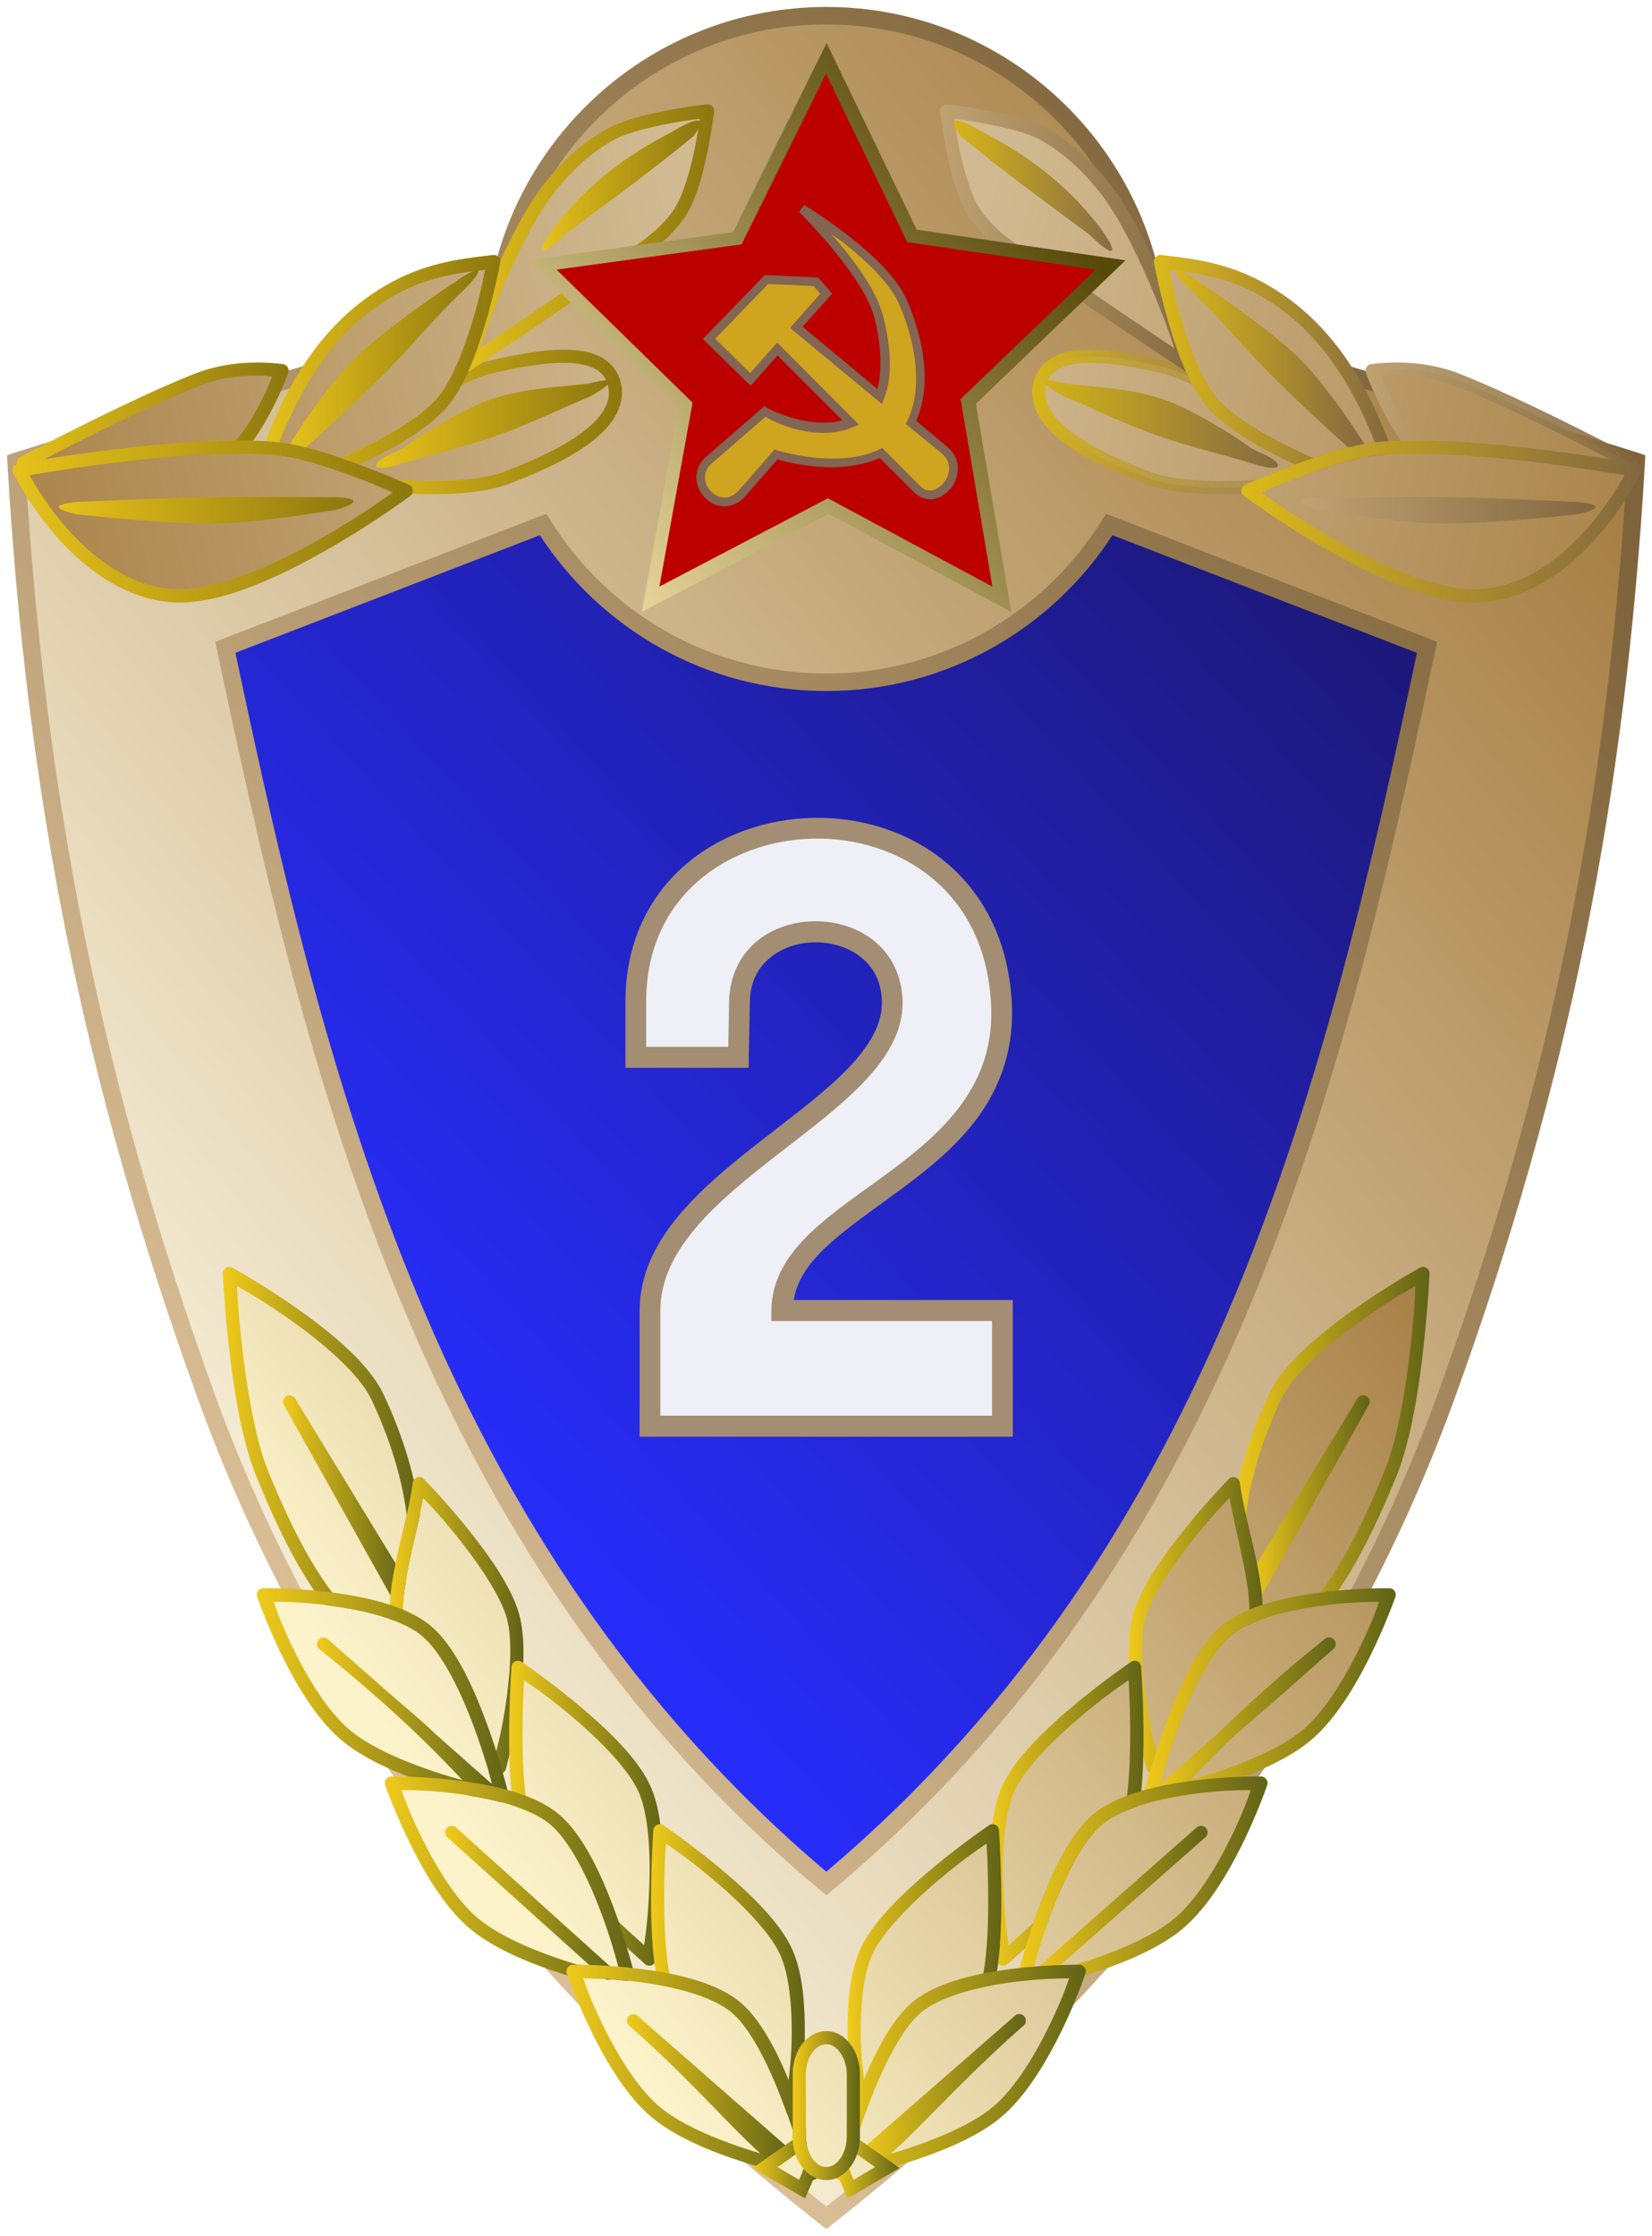 <?xml version="1.0"?>
<svg xmlns="http://www.w3.org/2000/svg" xmlns:xlink="http://www.w3.org/1999/xlink" width="591.188" height="800" viewBox="0 0 591.188 800">
  <defs>
    <linearGradient xlink:href="#z" id="aL" gradientUnits="userSpaceOnUse" gradientTransform="matrix(-1 0 0 1 1039.313 73.22)" x1="477.594" y1="-23.069" x2="506.725" y2="-23.069"/>
    <linearGradient id="a">
      <stop offset="0" stop-color="#a98249"/>
      <stop offset="1" stop-color="#fcf3cb"/>
    </linearGradient>
    <linearGradient id="c">
      <stop offset="0" stop-color="#a77f45"/>
      <stop offset="1" stop-color="#f3ead1"/>
    </linearGradient>
    <linearGradient id="d">
      <stop offset="0" stop-color="#7f643b"/>
      <stop offset="1" stop-color="#dabe95"/>
    </linearGradient>
    <linearGradient id="e">
      <stop offset="0" stop-color="#a98249"/>
      <stop offset="1" stop-color="#fcf3cb"/>
    </linearGradient>
    <linearGradient id="f">
      <stop offset="0" stop-color="#ab854c"/>
      <stop offset="1" stop-color="#d1ba92"/>
    </linearGradient>
    <linearGradient id="g">
      <stop offset="0" stop-color="#e6c21b"/>
      <stop offset="1" stop-color="#8d770f"/>
    </linearGradient>
    <linearGradient id="h">
      <stop offset="0" stop-color="#826a3f" stop-opacity=".208"/>
      <stop offset="1" stop-color="#d8b619"/>
    </linearGradient>
    <linearGradient id="i">
      <stop offset="0" stop-color="#866b42"/>
      <stop offset="1" stop-color="#bfa272"/>
    </linearGradient>
    <linearGradient id="j">
      <stop offset="0" stop-color="#846940"/>
      <stop offset="1" stop-color="#dbb919"/>
    </linearGradient>
    <linearGradient id="k">
      <stop offset="0" stop-color="#81663d" stop-opacity=".875"/>
      <stop offset="1" stop-color="#bfa272"/>
    </linearGradient>
    <linearGradient id="l">
      <stop offset="0" stop-color="#83683f"/>
      <stop offset="1" stop-color="#dbb919"/>
    </linearGradient>
    <linearGradient id="m">
      <stop offset="0" stop-color="#886d44"/>
      <stop offset="1" stop-color="#d7b519"/>
    </linearGradient>
    <linearGradient id="n">
      <stop offset="0" stop-color="#866b42"/>
      <stop offset="1" stop-color="#d2b218"/>
    </linearGradient>
    <linearGradient id="o">
      <stop offset="0" stop-color="#83683f"/>
      <stop offset="1" stop-color="#d8b619"/>
    </linearGradient>
    <linearGradient id="p">
      <stop offset="0" stop-color="#83683f"/>
      <stop offset="1" stop-color="#c0a273"/>
    </linearGradient>
    <linearGradient id="q">
      <stop offset="0" stop-color="#ead89c"/>
      <stop offset="1" stop-color="#57490a"/>
    </linearGradient>
    <linearGradient id="r">
      <stop offset="0" stop-color="#f0ca1b"/>
      <stop offset="1" stop-color="#616317"/>
    </linearGradient>
    <linearGradient xlink:href="#s" id="J" gradientUnits="userSpaceOnUse" x1="586.994" y1="98.71" x2="482.506" y2="193.733"/>
    <linearGradient id="s">
      <stop offset="0" stop-color="#1d1879"/>
      <stop offset="1" stop-color="#272df9"/>
    </linearGradient>
    <linearGradient xlink:href="#t" id="K" gradientUnits="userSpaceOnUse" x1="608.577" y1="79.072" x2="458.8" y2="196.25"/>
    <linearGradient id="t">
      <stop offset="0" stop-color="#a77f45"/>
      <stop offset="1" stop-color="#f3ead1"/>
    </linearGradient>
    <linearGradient xlink:href="#u" id="L" gradientUnits="userSpaceOnUse" x1="612.377" y1="89.118" x2="464.142" y2="215.421"/>
    <linearGradient id="u">
      <stop offset="0" stop-color="#7f643b"/>
      <stop offset="1" stop-color="#dabe95"/>
    </linearGradient>
    <linearGradient xlink:href="#I" id="bZ" gradientUnits="userSpaceOnUse" gradientTransform="translate(-22.468 -84.75)" x1="538.188" y1="348.781" x2="545.875" y2="348.781"/>
    <linearGradient xlink:href="#v" id="N" gradientUnits="userSpaceOnUse" x1="287.36" y1="566.718" x2="188.441" y2="640.289"/>
    <linearGradient id="v">
      <stop offset="0" stop-color="#a98249"/>
      <stop offset="1" stop-color="#fcf3cb"/>
    </linearGradient>
    <linearGradient xlink:href="#v" id="O" gradientUnits="userSpaceOnUse" x1="287.36" y1="566.718" x2="188.441" y2="640.289"/>
    <linearGradient xlink:href="#v" id="P" gradientUnits="userSpaceOnUse" x1="287.36" y1="566.718" x2="188.441" y2="640.289"/>
    <linearGradient xlink:href="#v" id="Q" gradientUnits="userSpaceOnUse" x1="287.36" y1="566.718" x2="188.441" y2="640.289"/>
    <linearGradient xlink:href="#v" id="R" gradientUnits="userSpaceOnUse" x1="287.36" y1="566.718" x2="188.441" y2="640.289"/>
    <linearGradient xlink:href="#v" id="S" gradientUnits="userSpaceOnUse" x1="287.36" y1="566.718" x2="188.441" y2="640.289"/>
    <linearGradient xlink:href="#v" id="T" gradientUnits="userSpaceOnUse" x1="287.36" y1="566.718" x2="188.441" y2="640.289"/>
    <linearGradient xlink:href="#v" id="U" gradientUnits="userSpaceOnUse" x1="287.36" y1="566.718" x2="188.441" y2="640.289"/>
    <linearGradient xlink:href="#v" id="V" gradientUnits="userSpaceOnUse" x1="287.36" y1="566.718" x2="188.441" y2="640.289"/>
    <linearGradient xlink:href="#v" id="W" gradientUnits="userSpaceOnUse" x1="287.36" y1="566.718" x2="188.441" y2="640.289"/>
    <linearGradient xlink:href="#v" id="X" gradientUnits="userSpaceOnUse" x1="287.36" y1="566.718" x2="188.441" y2="640.289"/>
    <linearGradient xlink:href="#v" id="Y" gradientUnits="userSpaceOnUse" x1="287.36" y1="566.718" x2="188.441" y2="640.289"/>
    <linearGradient xlink:href="#v" id="Z" gradientUnits="userSpaceOnUse" x1="287.36" y1="566.718" x2="188.441" y2="640.289"/>
    <linearGradient xlink:href="#v" id="aa" gradientUnits="userSpaceOnUse" x1="287.36" y1="566.718" x2="188.441" y2="640.289"/>
    <linearGradient xlink:href="#v" id="ab" gradientUnits="userSpaceOnUse" x1="287.36" y1="566.718" x2="188.441" y2="640.289"/>
    <linearGradient xlink:href="#v" id="ac" gradientUnits="userSpaceOnUse" x1="287.36" y1="566.718" x2="188.441" y2="640.289"/>
    <linearGradient xlink:href="#v" id="ad" gradientUnits="userSpaceOnUse" x1="287.36" y1="566.718" x2="188.441" y2="640.289"/>
    <linearGradient xlink:href="#v" id="ae" gradientUnits="userSpaceOnUse" x1="287.36" y1="566.718" x2="188.441" y2="640.289"/>
    <linearGradient xlink:href="#v" id="af" gradientUnits="userSpaceOnUse" x1="287.36" y1="566.718" x2="188.441" y2="640.289"/>
    <linearGradient xlink:href="#v" id="ag" gradientUnits="userSpaceOnUse" x1="287.36" y1="566.718" x2="188.441" y2="640.289"/>
    <linearGradient xlink:href="#v" id="ah" gradientUnits="userSpaceOnUse" x1="287.36" y1="566.718" x2="188.441" y2="640.289"/>
    <linearGradient xlink:href="#v" id="ai" gradientUnits="userSpaceOnUse" x1="287.36" y1="566.718" x2="188.441" y2="640.289"/>
    <linearGradient xlink:href="#v" id="aj" gradientUnits="userSpaceOnUse" x1="287.36" y1="566.718" x2="188.441" y2="640.289"/>
    <linearGradient xlink:href="#v" id="ak" gradientUnits="userSpaceOnUse" x1="287.36" y1="566.718" x2="188.441" y2="640.289"/>
    <linearGradient xlink:href="#v" id="al" gradientUnits="userSpaceOnUse" x1="287.36" y1="566.718" x2="188.441" y2="640.289"/>
    <linearGradient xlink:href="#v" id="am" gradientUnits="userSpaceOnUse" x1="287.36" y1="566.718" x2="188.441" y2="640.289"/>
    <linearGradient xlink:href="#w" id="an" gradientUnits="userSpaceOnUse" x1="428.187" y1="82.193" x2="505.969" y2="63.366"/>
    <linearGradient id="w">
      <stop offset="0" stop-color="#ab854c"/>
      <stop offset="1" stop-color="#d1ba92"/>
    </linearGradient>
    <linearGradient xlink:href="#I" id="bX" gradientUnits="userSpaceOnUse" gradientTransform="translate(-22.468 -84.75)" x1="543" y1="355.594" x2="550.406" y2="355.594"/>
    <linearGradient xlink:href="#x" id="ap" gradientUnits="userSpaceOnUse" gradientTransform="translate(-.013 73.22)" x1="463.245" y1="-2.008" x2="496.161" y2="-2.008"/>
    <linearGradient id="x">
      <stop offset="0" stop-color="#e6c21b"/>
      <stop offset="1" stop-color="#8d770f"/>
    </linearGradient>
    <linearGradient xlink:href="#I" id="bV" gradientUnits="userSpaceOnUse" gradientTransform="translate(-22.468 -84.75)" x1="545.956" y1="346.959" x2="564.888" y2="346.959"/>
    <linearGradient xlink:href="#x" id="ar" gradientUnits="userSpaceOnUse" gradientTransform="translate(-.013 73.22)" x1="477.594" y1="-23.069" x2="506.725" y2="-23.069"/>
    <linearGradient xlink:href="#I" id="bT" gradientUnits="userSpaceOnUse" gradientTransform="translate(-22.468 -84.75)" x1="542.885" y1="344.978" x2="571.762" y2="344.978"/>
    <linearGradient xlink:href="#x" id="at" gradientUnits="userSpaceOnUse" gradientTransform="translate(-.013 73.22)" x1="455.081" y1="-8.718" x2="482.231" y2="-8.718"/>
    <linearGradient xlink:href="#I" id="bR" gradientUnits="userSpaceOnUse" gradientTransform="translate(-22.468 -84.75)" x1="544.464" y1="333.309" x2="562.075" y2="333.309"/>
    <linearGradient xlink:href="#x" id="av" gradientUnits="userSpaceOnUse" gradientTransform="translate(-.013 73.22)" x1="426.84" y1="-2.437" x2="457.983" y2="-2.437"/>
    <linearGradient xlink:href="#I" id="bP" gradientUnits="userSpaceOnUse" gradientTransform="translate(-22.468 -84.75)" x1="565.966" y1="325.525" x2="585.708" y2="325.525"/>
    <linearGradient xlink:href="#x" id="ax" gradientUnits="userSpaceOnUse" gradientTransform="translate(-.013 73.22)" x1="426.363" y1="9.392" x2="472.211" y2="9.392"/>
    <linearGradient xlink:href="#I" id="bN" gradientUnits="userSpaceOnUse" gradientTransform="translate(-22.468 -84.75)" x1="564.007" y1="322.797" x2="592.574" y2="322.797"/>
    <linearGradient xlink:href="#x" id="az" gradientUnits="userSpaceOnUse" gradientTransform="translate(-.013 73.22)" x1="487.008" y1="-29.069" x2="505.14" y2="-29.069"/>
    <linearGradient xlink:href="#I" id="bL" gradientUnits="userSpaceOnUse" gradientTransform="translate(-22.468 -84.75)" x1="560.76" y1="315.294" x2="578.367" y2="315.294"/>
    <linearGradient xlink:href="#x" id="aB" gradientUnits="userSpaceOnUse" gradientTransform="translate(-.013 73.22)" x1="468.006" y1="-1.779" x2="494.866" y2="-1.779"/>
    <linearGradient xlink:href="#I" id="bJ" gradientUnits="userSpaceOnUse" gradientTransform="translate(-22.468 -84.75)" x1="579.547" y1="304.448" x2="600.376" y2="304.448"/>
    <linearGradient xlink:href="#x" id="aD" gradientUnits="userSpaceOnUse" gradientTransform="translate(-.013 73.22)" x1="457.749" y1="-8.685" x2="479.706" y2="-8.685"/>
    <linearGradient xlink:href="#I" id="bH" gradientUnits="userSpaceOnUse" gradientTransform="translate(-22.468 -84.75)" x1="578.385" y1="301.791" x2="607.262" y2="301.791"/>
    <linearGradient xlink:href="#x" id="aF" gradientUnits="userSpaceOnUse" gradientTransform="translate(-.013 73.22)" x1="431.638" y1="8.11" x2="465.423" y2="8.11"/>
    <linearGradient xlink:href="#I" id="bF" gradientUnits="userSpaceOnUse" gradientTransform="translate(-22.468 -84.75)" x1="576.693" y1="293.805" x2="592.033" y2="293.805"/>
    <linearGradient xlink:href="#w" id="aH" gradientUnits="userSpaceOnUse" gradientTransform="matrix(-1 0 0 1 1039.3 0)" x1="428.187" y1="82.193" x2="505.969" y2="63.366"/>
    <linearGradient xlink:href="#I" id="bD" gradientUnits="userSpaceOnUse" gradientTransform="translate(-22.468 -84.75)" x1="590.215" y1="279.193" x2="604.261" y2="279.193"/>
    <linearGradient xlink:href="#y" id="aJ" gradientUnits="userSpaceOnUse" gradientTransform="matrix(-1 0 0 1 1039.313 73.22)" x1="463.245" y1="-2.008" x2="496.161" y2="-2.008"/>
    <linearGradient id="y">
      <stop offset="0" stop-color="#826a3f" stop-opacity=".208"/>
      <stop offset="1" stop-color="#d8b619"/>
    </linearGradient>
    <linearGradient xlink:href="#I" id="bB" gradientUnits="userSpaceOnUse" gradientTransform="translate(-22.468 -84.75)" x1="588.593" y1="273.006" x2="611.126" y2="273.006"/>
    <linearGradient id="b">
      <stop offset="0" stop-color="#1d1879"/>
      <stop offset="1" stop-color="#272df9"/>
    </linearGradient>
    <linearGradient id="z">
      <stop offset="0" stop-color="#866b42"/>
      <stop offset="1" stop-color="#bfa272"/>
    </linearGradient>
    <linearGradient xlink:href="#I" id="bz" gradientUnits="userSpaceOnUse" gradientTransform="translate(-22.468 -84.75)" x1="533.594" y1="355.594" x2="541.219" y2="355.594"/>
    <linearGradient xlink:href="#A" id="aN" gradientUnits="userSpaceOnUse" gradientTransform="matrix(-1 0 0 1 1039.313 73.22)" x1="455.081" y1="-8.718" x2="482.231" y2="-8.718"/>
    <linearGradient id="A">
      <stop offset="0" stop-color="#846940"/>
      <stop offset="1" stop-color="#dbb919"/>
    </linearGradient>
    <linearGradient xlink:href="#I" id="bx" gradientUnits="userSpaceOnUse" gradientTransform="translate(-22.468 -84.75)" x1="519.181" y1="346.991" x2="538.052" y2="346.991"/>
    <linearGradient xlink:href="#B" id="aP" gradientUnits="userSpaceOnUse" gradientTransform="matrix(-1 0 0 1 1039.313 73.22)" x1="426.84" y1="-2.437" x2="457.983" y2="-2.437"/>
    <linearGradient id="B">
      <stop offset="0" stop-color="#81663d" stop-opacity=".875"/>
      <stop offset="1" stop-color="#bfa272"/>
    </linearGradient>
    <linearGradient xlink:href="#I" id="bv" gradientUnits="userSpaceOnUse" gradientTransform="translate(-22.468 -84.75)" x1="512.268" y1="344.978" x2="541.178" y2="344.978"/>
    <linearGradient xlink:href="#C" id="aR" gradientUnits="userSpaceOnUse" gradientTransform="matrix(-1 0 0 1 1039.313 73.22)" x1="426.363" y1="9.392" x2="472.211" y2="9.392"/>
    <linearGradient id="C">
      <stop offset="0" stop-color="#83683f"/>
      <stop offset="1" stop-color="#dbb919"/>
    </linearGradient>
    <linearGradient xlink:href="#D" id="aS" gradientUnits="userSpaceOnUse" gradientTransform="matrix(-1 0 0 1 1039.313 73.22)" x1="487.008" y1="-29.069" x2="505.14" y2="-29.069"/>
    <linearGradient id="D">
      <stop offset="0" stop-color="#886d44"/>
      <stop offset="1" stop-color="#d7b519"/>
    </linearGradient>
    <linearGradient xlink:href="#I" id="bt" gradientUnits="userSpaceOnUse" gradientTransform="translate(-22.468 -84.75)" x1="521.96" y1="333.331" x2="539.568" y2="333.331"/>
    <linearGradient xlink:href="#E" id="aU" gradientUnits="userSpaceOnUse" gradientTransform="matrix(-1 0 0 1 1039.313 73.22)" x1="468.006" y1="-1.779" x2="494.866" y2="-1.779"/>
    <linearGradient id="E">
      <stop offset="0" stop-color="#866b42"/>
      <stop offset="1" stop-color="#d2b218"/>
    </linearGradient>
    <linearGradient xlink:href="#I" id="br" gradientUnits="userSpaceOnUse" gradientTransform="translate(-22.468 -84.75)" x1="498.362" y1="325.558" x2="517.773" y2="325.558"/>
    <linearGradient xlink:href="#F" id="aW" gradientUnits="userSpaceOnUse" gradientTransform="matrix(-1 0 0 1 1039.313 73.22)" x1="457.749" y1="-8.685" x2="479.706" y2="-8.685"/>
    <linearGradient id="F">
      <stop offset="0" stop-color="#83683f"/>
      <stop offset="1" stop-color="#d8b619"/>
    </linearGradient>
    <linearGradient xlink:href="#I" id="bp" gradientUnits="userSpaceOnUse" gradientTransform="translate(-22.468 -84.75)" x1="491.456" y1="322.797" x2="520.024" y2="322.797"/>
    <linearGradient xlink:href="#G" id="aY" gradientUnits="userSpaceOnUse" gradientTransform="matrix(-1 0 0 1 1039.313 73.22)" x1="431.638" y1="8.11" x2="465.423" y2="8.11"/>
    <linearGradient id="G">
      <stop offset="0" stop-color="#83683f"/>
      <stop offset="1" stop-color="#c0a273"/>
    </linearGradient>
    <linearGradient xlink:href="#I" id="bn" gradientUnits="userSpaceOnUse" gradientTransform="translate(-22.468 -84.75)" x1="505.695" y1="315.3" x2="523.302" y2="315.3"/>
    <linearGradient xlink:href="#H" id="ba" gradientUnits="userSpaceOnUse" x1="201.402" y1="470.258" x2="234.15" y2="443.77"/>
    <linearGradient id="H">
      <stop offset="0" stop-color="#ead89c"/>
      <stop offset="1" stop-color="#57490a"/>
    </linearGradient>
    <linearGradient xlink:href="#I" id="bl" gradientUnits="userSpaceOnUse" gradientTransform="translate(-22.468 -84.75)" x1="483.678" y1="304.472" x2="504.546" y2="304.472"/>
    <linearGradient xlink:href="#I" id="bj" gradientUnits="userSpaceOnUse" gradientTransform="translate(-22.468 -84.75)" x1="476.799" y1="301.791" x2="505.646" y2="301.791"/>
    <linearGradient xlink:href="#I" id="bd" gradientUnits="userSpaceOnUse" gradientTransform="translate(-22.468 -84.75)" x1="472.905" y1="273.005" x2="495.469" y2="273.005"/>
    <linearGradient id="I">
      <stop offset="0" stop-color="#f0ca1b"/>
      <stop offset="1" stop-color="#616317"/>
    </linearGradient>
    <linearGradient xlink:href="#I" id="bh" gradientUnits="userSpaceOnUse" gradientTransform="translate(-22.468 -84.75)" x1="491.999" y1="293.803" x2="507.338" y2="293.803"/>
    <linearGradient xlink:href="#I" id="bf" gradientUnits="userSpaceOnUse" gradientTransform="translate(-22.468 -84.75)" x1="479.801" y1="279.194" x2="493.848" y2="279.194"/>
    <filter id="bE" color-interpolation-filters="sRGB">
      <feGaussianBlur stdDeviation=".367"/>
    </filter>
    <filter id="bg" color-interpolation-filters="sRGB">
      <feGaussianBlur stdDeviation=".367"/>
    </filter>
    <filter id="bi" color-interpolation-filters="sRGB">
      <feGaussianBlur stdDeviation=".367"/>
    </filter>
    <filter id="bc" color-interpolation-filters="sRGB">
      <feGaussianBlur stdDeviation=".1"/>
    </filter>
    <filter id="bk" color-interpolation-filters="sRGB">
      <feGaussianBlur stdDeviation=".367"/>
    </filter>
    <filter id="bb" color-interpolation-filters="sRGB">
      <feGaussianBlur stdDeviation=".063"/>
    </filter>
    <filter id="bm" color-interpolation-filters="sRGB">
      <feGaussianBlur stdDeviation=".367"/>
    </filter>
    <filter id="aZ" x="-.017" width="1.034" y="-.187" height="1.375" color-interpolation-filters="sRGB">
      <feGaussianBlur stdDeviation=".238"/>
    </filter>
    <filter id="bo" color-interpolation-filters="sRGB">
      <feGaussianBlur stdDeviation=".367"/>
    </filter>
    <filter id="aX" color-interpolation-filters="sRGB">
      <feGaussianBlur stdDeviation=".238"/>
    </filter>
    <filter id="bq" color-interpolation-filters="sRGB">
      <feGaussianBlur stdDeviation=".367"/>
    </filter>
    <filter id="aV" color-interpolation-filters="sRGB">
      <feGaussianBlur stdDeviation=".238"/>
    </filter>
    <filter id="bs" color-interpolation-filters="sRGB">
      <feGaussianBlur stdDeviation=".367"/>
    </filter>
    <filter id="aT" color-interpolation-filters="sRGB">
      <feGaussianBlur stdDeviation=".238"/>
    </filter>
    <filter id="bu" color-interpolation-filters="sRGB">
      <feGaussianBlur stdDeviation=".367"/>
    </filter>
    <filter id="aQ" color-interpolation-filters="sRGB">
      <feGaussianBlur stdDeviation=".238"/>
    </filter>
    <filter id="bw" color-interpolation-filters="sRGB">
      <feGaussianBlur stdDeviation=".367"/>
    </filter>
    <filter id="aO" color-interpolation-filters="sRGB">
      <feGaussianBlur stdDeviation=".238"/>
    </filter>
    <filter id="by" color-interpolation-filters="sRGB">
      <feGaussianBlur stdDeviation=".367"/>
    </filter>
    <filter id="aM" color-interpolation-filters="sRGB">
      <feGaussianBlur stdDeviation=".238"/>
    </filter>
    <filter id="bA" x="-.116" width="1.231" y="-.116" height="1.231" color-interpolation-filters="sRGB">
      <feGaussianBlur stdDeviation=".367"/>
    </filter>
    <filter id="aK" color-interpolation-filters="sRGB">
      <feGaussianBlur stdDeviation=".238"/>
    </filter>
    <filter id="bC" color-interpolation-filters="sRGB">
      <feGaussianBlur stdDeviation=".367"/>
    </filter>
    <filter id="aI" color-interpolation-filters="sRGB">
      <feGaussianBlur stdDeviation=".238"/>
    </filter>
    <filter id="be" color-interpolation-filters="sRGB">
      <feGaussianBlur stdDeviation=".367"/>
    </filter>
    <filter id="aG" x="-.017" width="1.034" y="-.189" height="1.378" color-interpolation-filters="sRGB">
      <feGaussianBlur stdDeviation=".24"/>
    </filter>
    <filter id="bG" color-interpolation-filters="sRGB">
      <feGaussianBlur stdDeviation=".367"/>
    </filter>
    <filter id="aE" color-interpolation-filters="sRGB">
      <feGaussianBlur stdDeviation=".24"/>
    </filter>
    <filter id="bI" color-interpolation-filters="sRGB">
      <feGaussianBlur stdDeviation=".367"/>
    </filter>
    <filter id="aC" color-interpolation-filters="sRGB">
      <feGaussianBlur stdDeviation=".24"/>
    </filter>
    <filter id="bK" color-interpolation-filters="sRGB">
      <feGaussianBlur stdDeviation=".367"/>
    </filter>
    <filter id="aA" color-interpolation-filters="sRGB">
      <feGaussianBlur stdDeviation=".24"/>
    </filter>
    <filter id="bM" color-interpolation-filters="sRGB">
      <feGaussianBlur stdDeviation=".367"/>
    </filter>
    <filter id="ay" color-interpolation-filters="sRGB">
      <feGaussianBlur stdDeviation=".24"/>
    </filter>
    <filter id="bO" color-interpolation-filters="sRGB">
      <feGaussianBlur stdDeviation=".367"/>
    </filter>
    <filter id="aw" color-interpolation-filters="sRGB">
      <feGaussianBlur stdDeviation=".24"/>
    </filter>
    <filter id="bQ" color-interpolation-filters="sRGB">
      <feGaussianBlur stdDeviation=".367"/>
    </filter>
    <filter id="au" color-interpolation-filters="sRGB">
      <feGaussianBlur stdDeviation=".24"/>
    </filter>
    <filter id="bS" color-interpolation-filters="sRGB">
      <feGaussianBlur stdDeviation=".367"/>
    </filter>
    <filter id="as" color-interpolation-filters="sRGB">
      <feGaussianBlur stdDeviation=".24"/>
    </filter>
    <filter id="bU" color-interpolation-filters="sRGB">
      <feGaussianBlur stdDeviation=".367"/>
    </filter>
    <filter id="aq" color-interpolation-filters="sRGB">
      <feGaussianBlur stdDeviation=".24"/>
    </filter>
    <filter id="bW" color-interpolation-filters="sRGB">
      <feGaussianBlur stdDeviation=".367"/>
    </filter>
    <filter id="ao" color-interpolation-filters="sRGB">
      <feGaussianBlur stdDeviation=".275"/>
    </filter>
    <filter id="bY" x="-.119" width="1.238" y="-.116" height="1.231" color-interpolation-filters="sRGB">
      <feGaussianBlur stdDeviation=".367"/>
    </filter>
    <filter id="M" color-interpolation-filters="sRGB">
      <feGaussianBlur stdDeviation=".332"/>
    </filter>
    <filter id="ca" x="-.115" width="1.229" y="-.052" height="1.103" color-interpolation-filters="sRGB">
      <feGaussianBlur stdDeviation=".367"/>
    </filter>
    <filter id="cb" color-interpolation-filters="sRGB">
      <feGaussianBlur stdDeviation=".144"/>
    </filter>
  </defs>
  <path d="M487.079 82.965l-36.375 14.062c10.298 48.819 23.077 103.317 68.844 141.594 45.766-38.277 58.513-92.775 68.812-141.594l-36.375-14.062c-6.732 10.847-18.732 18.062-32.437 18.062-13.706 0-25.737-7.215-32.47-18.062z" fill="url(#J)" transform="translate(-1327.406 -71.499) scale(3.124)"/>
  <path d="M519.562 24.684c-19.72 0-35.955 14.97-37.969 34.156-18.228 6.3-36.962 11.246-54.844 16.906 2.204 38.02 8.65 70.874 21.782 107.063 10.972 30.24 32.319 63.626 71.03 94.093 38.713-30.467 60.028-63.853 71-94.093 13.132-36.189 19.578-69.043 21.782-107.063-17.884-5.661-36.621-10.605-54.844-16.906-2.013-19.186-18.217-34.156-37.937-34.156zm-32.469 58.28c6.732 10.848 18.764 18.063 32.469 18.063 13.705 0 25.705-7.215 32.437-18.062l36.375 14.062c-10.298 48.819-23.046 103.317-68.812 141.594-45.766-38.277-58.545-92.775-68.844-141.594l36.375-14.062z" fill="url(#K)" transform="translate(-1327.406 -71.499) scale(3.124)"/>
  <path d="M519.562 23.684c-19.994 0-36.472 15.043-38.844 34.406-18.005 6.192-36.552 11.075-54.281 16.687l-.719.25.031.782c2.209 38.099 8.683 71.071 21.844 107.343 11.034 30.41 32.493 63.955 71.344 94.532l.625.5.625-.5c38.85-30.577 60.279-64.123 71.312-94.532 13.162-36.272 19.636-69.244 21.844-107.343l.031-.782-.718-.25c-17.733-5.613-36.282-10.494-54.282-16.687-2.37-19.362-18.818-34.406-38.812-34.406zm0 2c19.213 0 34.976 14.564 36.937 33.25l.063.656.625.187c18.02 6.231 36.462 11.164 54.094 16.72-2.245 37.586-8.652 70.128-21.657 105.968-10.848 29.899-31.909 62.908-70.062 93.125-38.155-30.217-59.245-63.226-70.094-93.125-13.004-35.84-19.411-68.382-21.656-105.969 17.629-5.554 36.069-10.49 54.094-16.719l.625-.187.062-.656c1.961-18.685 17.755-33.25 36.969-33.25zm-32.063 56.062l-.78.281-36.376 14.063-.781.312.187.844c10.302 48.835 23.102 103.638 69.157 142.156l.656.532.656-.532c46.054-38.518 58.823-93.321 69.125-142.156l.188-.844-.782-.312-36.375-14.063-.78-.28-.438.687c-6.557 10.563-18.24 17.593-31.594 17.593-13.354 0-25.07-7.031-31.625-17.593l-.438-.688zm-.75 2.438c6.989 10.73 19.061 17.843 32.813 17.843 13.752 0 25.795-7.114 32.781-17.843l34.875 13.468c-10.212 48.339-22.994 101.806-67.656 139.594-44.663-37.788-57.475-91.256-67.688-139.594l34.875-13.468z" style="text-indent:0;text-align:start;line-height:normal;text-transform:none;block-progression:tb;marker:none;-inkscape-font-specification:Bitstream Vera Sans" font-weight="400" color="#000" fill="url(#L)" overflow="visible" filter="url(#M)" enable-background="accumulate" font-family="Bitstream Vera Sans" transform="translate(-1327.406 -71.499) scale(3.124)"/>
  <g transform="translate(-389.56 -1299.977) scale(3.124)" fill="url(#N)">
    <path d="M170.766 602.466s-5.979 7.499-16.086-17.501c-3.031-7.497-3.713-22.805-3.713-22.805s13.895 7.593 16.97 14.143c7.736 16.47 2.83 26.163 2.83 26.163z" fill="url(#O)"/>
    <path d="M170.943 600.167l-13.081-23.334 14.319 23.511" fill="url(#P)"/>
    <path d="M181.903 618.729s3.05-11.327 1.591-17.147c-1.458-5.82-10.783-15.38-10.783-15.38-.823 6.23-4.228 14.193-1.768 19.092 2.381 5.432 6.757 9.37 10.96 13.435z" fill="url(#Q)"/>
    <path d="M182.257 622.088s-13.05-2.536-18.385-7.425c-5.335-4.889-9.016-15.733-9.016-15.733s13.356-.162 18.562 4.066c5.206 4.228 8.839 19.092 8.839 19.092z" fill="url(#R)"/>
    <path d="M180.843 622.53c-3.646-4.117-9.923-10.648-19.092-17.943l20.329 17.943" fill="url(#S)"/>
    <path d="M199.05 640.65s-11.843-10.43-13.965-14.496c-2.121-4.066-1.06-18.916-1.06-18.916s11.832 7.93 14.495 13.966c2.664 6.035.53 19.445.53 19.445z" fill="url(#T)"/>
    <path d="M196.93 643.654s-13.05-2.535-18.386-7.424c-5.335-4.889-9.015-15.733-9.015-15.733s13.356-.163 18.561 4.066c5.206 4.228 8.84 19.091 8.84 19.091z" fill="url(#U)"/>
    <path d="M176.423 626.154l18.738 16.528" fill="url(#V)"/>
    <path d="M215.314 659.388s-11.844-10.43-13.965-14.496c-2.122-4.066-1.061-18.915-1.061-18.915s11.832 7.93 14.496 13.965c2.663 6.035.53 19.446.53 19.446z" fill="url(#W)"/>
    <path d="M217.738 665.221s-13.05-2.536-18.384-7.424c-5.335-4.89-9.016-15.734-9.016-15.734s13.356-.162 18.562 4.066c5.205 4.229 8.838 19.092 8.838 19.092z" fill="url(#X)"/>
    <path d="M213.496 663.1c-3.96-3.118-8.38-8.459-16.264-15.38l17.501 15.38" fill="url(#Y)"/>
    <path d="M216.375 661.686l-4.066 2.828 4.242 2.475 1.061-2.475" fill="url(#Z)"/>
    <path d="M267.892 602.466s5.98 7.499 16.087-17.501c3.031-7.497 3.712-22.805 3.712-22.805s-13.894 7.593-16.97 14.143c-7.735 16.47-2.829 26.163-2.829 26.163z" fill="url(#aa)"/>
    <path d="M267.716 600.167l13.081-23.334-14.319 23.511" fill="url(#ab)"/>
    <path d="M256.756 618.729s-3.05-11.327-1.591-17.147c1.458-5.82 10.783-15.38 10.783-15.38.822 6.23 4.227 14.193 1.768 19.092-2.382 5.432-6.757 9.37-10.96 13.435z" fill="url(#ac)"/>
    <path d="M256.402 622.088s13.05-2.536 18.385-7.425c5.335-4.889 9.015-15.733 9.015-15.733s-13.355-.162-18.561 4.066c-5.206 4.228-8.839 19.092-8.839 19.092z" fill="url(#ad)"/>
    <path d="M257.816 622.53c3.646-4.117 9.922-10.648 19.092-17.943l-20.33 17.943" fill="url(#ae)"/>
    <path d="M239.608 640.65s11.844-10.43 13.966-14.496c2.12-4.066 1.06-18.916 1.06-18.916s-11.832 7.93-14.495 13.966c-2.664 6.035-.53 19.445-.53 19.445z" fill="url(#af)"/>
    <path d="M241.73 643.654s13.05-2.535 18.384-7.424c5.335-4.889 9.016-15.733 9.016-15.733s-13.356-.163-18.562 4.066c-5.205 4.228-8.839 19.091-8.839 19.091z" fill="url(#ag)"/>
    <path d="M262.236 626.154l-18.739 16.528" fill="url(#ah)"/>
    <path d="M223.345 659.388s11.844-10.43 13.965-14.496c2.121-4.066 1.06-18.915 1.06-18.915s-11.831 7.93-14.495 13.965c-2.664 6.035-.53 19.446-.53 19.446z" fill="url(#ai)"/>
    <path d="M220.92 665.221s13.05-2.536 18.385-7.424c5.335-4.89 9.016-15.734 9.016-15.734s-13.356-.162-18.562 4.066c-5.206 4.229-8.839 19.092-8.839 19.092z" fill="url(#aj)"/>
    <path d="M225.163 663.1c3.96-3.118 8.379-8.459 16.263-15.38l-17.5 15.38" fill="url(#ak)"/>
    <path d="M222.284 661.686l4.066 2.828-4.243 2.475-1.06-2.475" fill="url(#al)"/>
    <rect width="6.187" height="15.556" x="216.235" y="649.665" rx="21.552" ry="4.19" fill="url(#am)"/>
  </g>
  <path d="M505.969 35.594s-7.472.83-10.75 2.5c-2.948 1.502-5.478 3.882-7.5 6.5-4.83 6.252-9.375 20.125-9.375 20.125s8.713-5.827 12.375-8.375c4.104-2.856 9.182-4.87 12-9 2.29-3.357 3.25-11.75 3.25-11.75zm-24.5 17.25c-4.118.472-8.232.926-13 4-5.746 3.703-9.716 9.549-12.656 17.375-1.078-.08-2.223-.093-3.438-.094 2.877-3.333 4.844-8.781 4.844-8.781s-4.892-.847-9.625 1c-7.515 2.932-19.969 9.562-19.969 9.562l-.031.219s.893.192 1.469.313c-.798.134-1.97.312-1.97.312s6.601 13.367 17.376 14.344c9.808.89 27-12 27-12l-1.094-.469c4.412.268 9.402.192 12.594-1.031 5.125-1.964 13.885-5.762 12.25-11-1.377-4.41-9.239-2.748-13.75-1.75-1.316.29-2.75.901-4.25 1.625 2.748-5.251 4.25-13.625 4.25-13.625z" fill="url(#an)" filter="url(#ao)" transform="translate(-1327.406 -71.499) scale(3.124)"/>
  <path d="M489.518 62.939c-2.827-.012-5.959.687-8.218 1.187-1.395.308-2.876.856-4.407 1.594a.75.75 0 00-.343.344c-.527 1.012-1.09 1.897-1.657 2.53-2.269 2.534-6.856 4.98-11.187 6.845a.75.75 0 00.031 1.406 99.203 99.203 0 016.281 2.437.75.75 0 00.25.063c4.466.274 9.523.257 12.97-1.063 2.579-.988 6.08-2.42 8.812-4.343 1.365-.962 2.527-2.052 3.28-3.313.754-1.26 1.068-2.734.595-4.25-.409-1.308-1.355-2.234-2.5-2.75-1.146-.516-2.493-.682-3.907-.687zm0 1.5c1.288.005 2.43.179 3.282.562.85.383 1.407.915 1.687 1.813.344 1.103.152 2.076-.437 3.062-.59.986-1.614 1.956-2.875 2.844-2.522 1.776-5.956 3.212-8.5 4.187-2.948 1.13-7.886 1.2-12.25.938-.983-.42-2.792-1.135-4.594-1.813 3.914-1.778 7.892-3.874 10.187-6.437.636-.71 1.148-1.617 1.657-2.563 1.398-.663 2.755-1.207 3.937-1.468 2.252-.498 5.33-1.136 7.906-1.125z" style="text-indent:0;text-align:start;line-height:normal;text-transform:none;block-progression:tb;marker:none;-inkscape-font-specification:Bitstream Vera Sans" font-weight="400" color="#000" fill="url(#ap)" overflow="visible" filter="url(#aq)" enable-background="accumulate" font-family="Bitstream Vera Sans" transform="translate(-1327.406 -71.499) scale(3.124)"/>
  <path d="M505.862 34.845s-1.882.203-4.187.625c-2.306.421-5.013 1.051-6.813 1.969-3.078 1.568-5.677 4.004-7.75 6.687-2.51 3.248-4.843 8.318-6.594 12.594-1.75 4.276-2.906 7.781-2.906 7.781a.75.75 0 001.125.844s8.727-5.814 12.406-8.375c4.002-2.785 9.198-4.804 12.188-9.188 1.281-1.878 2.06-4.851 2.594-7.406.534-2.555.78-4.687.78-4.687a.75.75 0 00-.843-.844zm-.812 1.656c-.083.645-.19 1.625-.594 3.563-.519 2.48-1.367 5.365-2.375 6.843-2.645 3.878-7.606 5.885-11.813 8.813-3.072 2.138-8.385 5.71-10.406 7.062.427-1.242.79-2.468 2.031-5.5 1.73-4.223 4.086-9.215 6.407-12.218 1.972-2.553 4.433-4.878 7.25-6.313 1.478-.753 4.156-1.37 6.406-1.781 1.7-.31 2.477-.393 3.094-.469z" style="text-indent:0;text-align:start;line-height:normal;text-transform:none;block-progression:tb;marker:none;-inkscape-font-specification:Bitstream Vera Sans" font-weight="400" color="#000" fill="url(#ar)" overflow="visible" filter="url(#as)" enable-background="accumulate" font-family="Bitstream Vera Sans" transform="translate(-1327.406 -71.499) scale(3.124)"/>
  <path d="M481.362 52.095c-4.116.472-8.407.963-13.312 4.125-5.922 3.816-9.962 9.818-12.938 17.75a.75.75 0 00.625 1c.48.035.955.074 1.375.125 1.785.215 4.28.953 6.656 1.781a.75.75 0 00.563-.031c4.401-1.902 9.093-4.354 11.687-7.25 2.11-2.356 3.564-6.466 4.594-10.031 1.03-3.566 1.594-6.594 1.594-6.594a.75.75 0 00-.844-.875zm-.906 1.687c-.145.759-.44 2.466-1.281 5.375-1.007 3.484-2.54 7.493-4.282 9.438-2.216 2.475-6.692 4.896-10.937 6.75-2.32-.798-4.734-1.518-6.656-1.75-.133-.016-.271-.018-.407-.031 2.864-7.253 6.62-12.647 11.97-16.094 4.219-2.72 7.864-3.246 11.593-3.688z" style="text-indent:0;text-align:start;line-height:normal;text-transform:none;block-progression:tb;marker:none;-inkscape-font-specification:Bitstream Vera Sans" font-weight="400" color="#000" fill="url(#at)" overflow="visible" filter="url(#au)" enable-background="accumulate" font-family="Bitstream Vera Sans" transform="translate(-1327.406 -71.499) scale(3.124)"/>
  <path d="M454.175 64.407c-1.872.02-4.39.28-6.875 1.25-7.609 2.97-20.032 9.563-20.032 9.563a.75.75 0 00-.406.562l-.031.219a.75.75 0 00.594.813l1.5.312a.75.75 0 00.28.031c3.79-.637 14.56-2.321 23.157-2.312a.75.75 0 00.563-.25c3.03-3.51 5-9 5-9a.75.75 0 00-.594-1s-1.285-.207-3.156-.188zm0 1.5c1.148-.012 1.43.069 1.906.125-.479 1.212-1.927 4.664-4.156 7.344-8.261.042-17.763 1.433-21.97 2.125 2.708-1.415 11.525-5.978 17.907-8.469 2.248-.877 4.562-1.106 6.313-1.125z" style="text-indent:0;text-align:start;line-height:normal;text-transform:none;block-progression:tb;marker:none;-inkscape-font-specification:Bitstream Vera Sans" font-weight="400" color="#000" fill="url(#av)" overflow="visible" filter="url(#aw)" enable-background="accumulate" font-family="Bitstream Vera Sans" transform="translate(-1327.406 -71.499) scale(3.124)"/>
  <path d="M448.175 73.439c-3.322.17-6.764.528-9.907.906C431.982 75.1 426.956 76 426.956 76a.75.75 0 00-.531 1.063s6.608 13.75 17.968 14.78c5.268.478 12.022-2.642 17.594-5.78 5.572-3.139 9.906-6.375 9.906-6.375a.75.75 0 00-.125-1.282s-2.349-1.035-5.312-2.156c-2.964-1.121-6.522-2.339-9.156-2.656-2.605-.314-5.804-.326-9.125-.156zm.093 1.53c3.275-.165 6.385-.17 8.844.126 2.336.281 5.894 1.458 8.813 2.562 2.221.84 3.205 1.292 3.968 1.625-1.258.911-4.233 3.027-8.625 5.5-5.476 3.084-12.21 5.975-16.75 5.563-9.064-.822-14.96-10.749-16.218-13.031.823-.146 4.508-.822 10.156-1.5 3.12-.375 6.538-.678 9.812-.844z" style="text-indent:0;text-align:start;line-height:normal;text-transform:none;block-progression:tb;marker:none;-inkscape-font-specification:Bitstream Vera Sans" font-weight="400" color="#000" fill="url(#ax)" overflow="visible" filter="url(#ay)" enable-background="accumulate" font-family="Bitstream Vera Sans" transform="translate(-1327.406 -71.499) scale(3.124)"/>
  <path d="M501.846 38.009c-5.164 2.651-9.484 5.903-13.078 10.46-2.502 3.159-2.484 4.545.875 1.25 4.956-3.657 9.915-7.296 14.688-11.218 1.458-1.946 1.073-2.639-2.485-.492z" style="text-indent:0;text-align:start;line-height:normal;text-transform:none;block-progression:tb;marker:none;-inkscape-font-specification:Bitstream Vera Sans" font-weight="400" color="#000" fill="url(#az)" overflow="visible" filter="url(#aA)" enable-background="accumulate" font-family="Bitstream Vera Sans" transform="translate(-1327.406 -71.499) scale(3.124)"/>
  <path d="M492.143 66.845c-3.927.457-7.516.476-11.687 2.031-1.857.692-4.421 2.154-6.563 3.438-2.14 1.283-2.444 1.834-3.843 2.406-2.815 1.15-2.856 2.414.593 1.344 3.67-1.14 7.459-1.986 11.063-3.25 3.879-1.361 7.205-3.03 10.812-4.532.33-.137 2.422-1.42 2.332-1.765-.09-.347-2.351.286-2.707.328z" style="text-indent:0;text-align:start;line-height:normal;text-transform:none;block-progression:tb;marker:none;-inkscape-font-specification:Bitstream Vera Sans" font-weight="400" color="#000" fill="url(#aB)" overflow="visible" filter="url(#aC)" enable-background="accumulate" font-family="Bitstream Vera Sans" transform="translate(-1327.406 -71.499) scale(3.124)"/>
  <path d="M479.518 53.845c-.44-.009-1.656.698-2.687 1.5-.081.063-.198.064-.281.125-.054.039-.151.121-.157.125-.284.19-7.63 5.106-10.968 8.469-3.231 3.254-6.742 8.753-7.313 9.656.582.1 1.209.245 1.844.406 1.32-1.19 5.987-5.394 9.281-8.75 2.83-2.882 5.377-5.997 8.281-8.781 2.104-2.017 2.44-2.741 2-2.75z" style="text-indent:0;text-align:start;line-height:normal;text-transform:none;block-progression:tb;marker:none;-inkscape-font-specification:Bitstream Vera Sans" font-weight="400" color="#000" fill="url(#aD)" overflow="visible" filter="url(#aE)" enable-background="accumulate" font-family="Bitstream Vera Sans" transform="translate(-1327.406 -71.499) scale(3.124)"/>
  <path d="M447.706 79.845c-4.488.083-13.243.492-13.406.5h-.125c-.393-.017-2.533.2-2.55.592-.016.393 2.094.891 2.487.908h.125c.215.023 10.414 1.137 15.75 1 4.438-.114 12.757-1.466 12.969-1.5h.125c.393-.033 2.362-.673 2.329-1.065-.033-.393-2.061-.468-2.454-.435h-.125c-.164-.002-10.057-.094-15.125 0z" style="text-indent:0;text-align:start;line-height:normal;text-transform:none;block-progression:tb;marker:none;-inkscape-font-specification:Bitstream Vera Sans" font-weight="400" color="#000" fill="url(#aF)" overflow="visible" filter="url(#aG)" enable-background="accumulate" font-family="Bitstream Vera Sans" transform="translate(-1327.406 -71.499) scale(3.124)"/>
  <path d="M533.332 35.594s7.472.83 10.75 2.5c2.947 1.502 5.477 3.882 7.5 6.5 4.83 6.252 9.375 20.125 9.375 20.125s-8.714-5.827-12.375-8.375c-4.104-2.856-9.183-4.87-12-9-2.29-3.357-3.25-11.75-3.25-11.75zm24.5 17.25c4.118.472 8.231.926 13 4 5.746 3.703 9.715 9.549 12.656 17.375 1.077-.08 2.223-.093 3.437-.094-2.877-3.333-4.843-8.781-4.843-8.781s4.891-.847 9.625 1c7.515 2.932 19.968 9.562 19.968 9.562l.032.219s-.893.192-1.47.313c.799.134 1.97.312 1.97.312s-6.601 13.367-17.375 14.344c-9.809.89-27-12-27-12l1.093-.469c-4.411.268-9.401.192-12.593-1.031-5.125-1.964-13.886-5.762-12.25-11 1.376-4.41 9.238-2.748 13.75-1.75 1.315.29 2.75.901 4.25 1.625-2.749-5.251-4.25-13.625-4.25-13.625z" fill="url(#aH)" filter="url(#aI)" transform="translate(-1327.406 -71.499) scale(3.124)"/>
  <path style="text-indent:0;text-align:start;line-height:normal;text-transform:none;block-progression:tb;marker:none;-inkscape-font-specification:Bitstream Vera Sans" d="M549.782 62.939c2.828-.012 5.96.687 8.219 1.187 1.394.308 2.876.856 4.406 1.594a.75.75 0 01.344.344c.527 1.012 1.089 1.897 1.656 2.53 2.27 2.534 6.856 4.98 11.188 6.845a.75.75 0 01-.032 1.406 99.203 99.203 0 00-6.28 2.437.75.75 0 01-.25.063c-4.467.274-9.524.257-12.97-1.063-2.58-.988-6.081-2.42-8.812-4.343-1.366-.962-2.528-2.052-3.281-3.313-.754-1.26-1.067-2.734-.594-4.25.408-1.308 1.355-2.234 2.5-2.75s2.492-.682 3.906-.687zm0 1.5c-1.288.005-2.43.179-3.281.562-.851.383-1.408.915-1.688 1.813-.344 1.103-.152 2.076.438 3.062.59.986 1.614 1.956 2.875 2.844 2.522 1.776 5.955 3.212 8.5 4.187 2.947 1.13 7.885 1.2 12.25.938.983-.42 2.791-1.135 4.594-1.813-3.915-1.778-7.892-3.874-10.188-6.437-.636-.71-1.148-1.617-1.656-2.563-1.399-.663-2.756-1.207-3.938-1.468-2.252-.498-5.33-1.136-7.906-1.125z" font-weight="400" color="#000" fill="url(#aJ)" overflow="visible" filter="url(#aK)" enable-background="accumulate" font-family="Bitstream Vera Sans" transform="translate(-1327.406 -71.499) scale(3.124)"/>
  <path style="text-indent:0;text-align:start;line-height:normal;text-transform:none;block-progression:tb;marker:none;-inkscape-font-specification:Bitstream Vera Sans" d="M533.438 34.845s1.882.203 4.188.625c2.306.421 5.013 1.051 6.812 1.969 3.079 1.568 5.677 4.004 7.75 6.687 2.51 3.248 4.843 8.318 6.594 12.594 1.75 4.276 2.906 7.781 2.906 7.781a.75.75 0 01-1.125.844s-8.726-5.814-12.406-8.375c-4.001-2.785-9.198-4.804-12.187-9.188-1.282-1.878-2.06-4.851-2.594-7.406-.534-2.555-.781-4.687-.781-4.687a.75.75 0 01.843-.844zm.813 1.656c.083.645.189 1.625.594 3.563.518 2.48 1.366 5.365 2.375 6.843 2.644 3.878 7.606 5.885 11.812 8.813 3.072 2.138 8.386 5.71 10.406 7.062-.427-1.242-.79-2.468-2.03-5.5-1.73-4.223-4.086-9.215-6.407-12.218-1.972-2.553-4.433-4.878-7.25-6.313-1.478-.753-4.157-1.37-6.406-1.781-1.7-.31-2.478-.393-3.094-.469z" font-weight="400" color="#000" fill="url(#aL)" overflow="visible" filter="url(#aM)" enable-background="accumulate" font-family="Bitstream Vera Sans" transform="translate(-1327.406 -71.499) scale(3.124)"/>
  <path style="text-indent:0;text-align:start;line-height:normal;text-transform:none;block-progression:tb;marker:none;-inkscape-font-specification:Bitstream Vera Sans" d="M557.938 52.095c4.116.472 8.408.963 13.313 4.125 5.921 3.816 9.961 9.818 12.937 17.75a.75.75 0 01-.625 1c-.48.035-.954.074-1.375.125-1.784.215-4.28.953-6.656 1.781a.75.75 0 01-.562-.031c-4.402-1.902-9.094-4.354-11.688-7.25-2.11-2.356-3.563-6.466-4.594-10.031-1.03-3.566-1.593-6.594-1.593-6.594a.75.75 0 01.843-.875zm.907 1.687c.145.759.44 2.466 1.28 5.375 1.007 3.484 2.54 7.493 4.282 9.438 2.217 2.475 6.693 4.896 10.938 6.75 2.32-.798 4.733-1.518 6.656-1.75.132-.016.27-.018.406-.031-2.863-7.253-6.62-12.647-11.969-16.094-4.22-2.72-7.865-3.246-11.593-3.688z" font-weight="400" color="#000" fill="url(#aN)" overflow="visible" filter="url(#aO)" enable-background="accumulate" font-family="Bitstream Vera Sans" transform="translate(-1327.406 -71.499) scale(3.124)"/>
  <path style="text-indent:0;text-align:start;line-height:normal;text-transform:none;block-progression:tb;marker:none;-inkscape-font-specification:Bitstream Vera Sans" d="M585.126 64.407c1.871.02 4.389.28 6.875 1.25 7.608 2.97 20.031 9.563 20.031 9.563a.75.75 0 01.406.562l.032.219a.75.75 0 01-.594.813l-1.5.312a.75.75 0 01-.281.031c-3.79-.637-14.56-2.321-23.157-2.312a.75.75 0 01-.562-.25c-3.03-3.51-5-9-5-9a.75.75 0 01.594-1s1.285-.207 3.156-.188zm0 1.5c-1.148-.012-1.43.069-1.906.125.478 1.212 1.927 4.664 4.156 7.344 8.26.042 17.762 1.433 21.969 2.125-2.708-1.415-11.524-5.978-17.907-8.469-2.247-.877-4.562-1.106-6.312-1.125z" font-weight="400" color="#000" fill="url(#aP)" overflow="visible" filter="url(#aQ)" enable-background="accumulate" font-family="Bitstream Vera Sans" transform="translate(-1327.406 -71.499) scale(3.124)"/>
  <path style="text-indent:0;text-align:start;line-height:normal;text-transform:none;block-progression:tb;marker:none;-inkscape-font-specification:Bitstream Vera Sans" d="M591.126 73.439c3.321.17 6.763.528 9.906.906A221.282 221.282 0 01612.345 76a.75.75 0 01.53 1.063s-6.608 13.75-17.968 14.78c-5.268.478-12.022-2.642-17.594-5.78-5.572-3.139-9.906-6.375-9.906-6.375a.75.75 0 01.125-1.282s2.35-1.035 5.313-2.156c2.963-1.121 6.521-2.339 9.156-2.656 2.605-.314 5.803-.326 9.125-.156zm-.094 1.53c-3.274-.165-6.385-.17-8.844.126-2.336.281-5.893 1.458-8.812 2.562-2.222.84-3.205 1.292-3.969 1.625 1.258.911 4.233 3.027 8.625 5.5 5.476 3.084 12.21 5.975 16.75 5.563 9.065-.822 14.961-10.749 16.219-13.031-.823-.146-4.509-.822-10.156-1.5-3.12-.375-6.539-.678-9.813-.844z" font-weight="400" color="#000" fill="url(#aR)" overflow="visible" enable-background="accumulate" font-family="Bitstream Vera Sans" transform="translate(-1327.406 -71.499) scale(3.124)"/>
  <path style="text-indent:0;text-align:start;line-height:normal;text-transform:none;block-progression:tb;marker:none;-inkscape-font-specification:Bitstream Vera Sans" d="M537.455 38.009c5.163 2.651 9.483 5.903 13.077 10.46 2.502 3.159 2.484 4.545-.875 1.25-4.956-3.657-9.915-7.296-14.688-11.218-1.457-1.946-1.072-2.639 2.486-.492z" font-weight="400" color="#000" fill="url(#aS)" overflow="visible" filter="url(#aT)" enable-background="accumulate" font-family="Bitstream Vera Sans" transform="translate(-1327.406 -71.499) scale(3.124)"/>
  <path style="text-indent:0;text-align:start;line-height:normal;text-transform:none;block-progression:tb;marker:none;-inkscape-font-specification:Bitstream Vera Sans" d="M547.157 66.845c3.928.457 7.516.476 11.688 2.031 1.857.692 4.42 2.154 6.562 3.438 2.141 1.283 2.444 1.834 3.844 2.406 2.815 1.15 2.855 2.414-.594 1.344-3.67-1.14-7.458-1.986-11.062-3.25-3.88-1.361-7.205-3.03-10.813-4.532-.33-.137-2.422-1.42-2.331-1.765.09-.347 2.35.286 2.706.328z" font-weight="400" color="#000" fill="url(#aU)" overflow="visible" filter="url(#aV)" enable-background="accumulate" font-family="Bitstream Vera Sans" transform="translate(-1327.406 -71.499) scale(3.124)"/>
  <path style="text-indent:0;text-align:start;line-height:normal;text-transform:none;block-progression:tb;marker:none;-inkscape-font-specification:Bitstream Vera Sans" d="M559.782 53.845c.44-.009 1.657.698 2.688 1.5.08.063.197.064.28.125.055.039.152.121.157.125.285.19 7.631 5.106 10.969 8.469 3.23 3.254 6.741 8.753 7.312 9.656-.582.1-1.208.245-1.843.406-1.32-1.19-5.987-5.394-9.282-8.75-2.83-2.882-5.376-5.997-8.28-8.781-2.105-2.017-2.441-2.741-2-2.75z" font-weight="400" color="#000" fill="url(#aW)" overflow="visible" filter="url(#aX)" enable-background="accumulate" font-family="Bitstream Vera Sans" transform="translate(-1327.406 -71.499) scale(3.124)"/>
  <path style="text-indent:0;text-align:start;line-height:normal;text-transform:none;block-progression:tb;marker:none;-inkscape-font-specification:Bitstream Vera Sans" d="M591.595 79.845c4.488.083 13.243.492 13.406.5h.125c.393-.017 2.532.2 2.549.592.016.393-2.094.891-2.487.908h-.125c-.215.023-10.414 1.137-15.75 1-4.437-.114-12.757-1.466-12.968-1.5h-.125c-.393-.033-2.362-.673-2.33-1.065.033-.393 2.062-.468 2.455-.435h.125c.164-.002 10.056-.094 15.125 0z" font-weight="400" color="#000" fill="url(#aY)" overflow="visible" filter="url(#aZ)" enable-background="accumulate" font-family="Bitstream Vera Sans" transform="translate(-1327.406 -71.499) scale(3.124)"/>
  <path d="M232.558 474.332l-13.078-7.02-13.39 7.012 2.635-14.608-10.807-10.568 14.707-2.008 6.711-13.543 6.454 13.367 14.955 2.197-10.718 10.269z" transform="matrix(4.995 -.001 .001 4.997 -800.202 -2151.078)" fill="url(#ba)" filter="url(#bb)"/>
  <path d="M355.16 209.89l-58.89-31.617-60.29 31.592 11.86-65.8-48.665-47.596 66.222-9.048 30.212-61.009 29.066 60.207 67.338 9.891-48.258 46.259z" fill="#bc0000"/>
  <path d="M286.962 74.7s22.596 22.178 27.112 37.475c2.461 8.337 4.26 21.349.822 29.757l-29.949-24.807 10.651-12.099-3.607-4.207-17.797-.835-20.47 21.243 14.786 14.535 9.608-10.899 26.508 26.528c-14.116 5.831-31.031-4.121-31.031-4.121l-20.011 17.332c-8.503 7.365 3.595 21.306 11.95 11.776l12.043-13.737s22.739 7.029 37.772-.491l12.64 12.754c7.462 7.49 18.801-6.512 9.904-13.893l-11.859-9.798c6.485-13.463 2.351-30.919-2.894-43.016-6.953-16.039-36.178-33.498-36.178-33.498z" fill="#cfa41e"/>
  <path d="M517.03 46.371l-.593.781s1.778 1.76 3.75 4.125c1.972 2.367 4.104 5.363 4.781 7.657.704 2.384 1.142 6.004.438 8.5l-8.563-7.125 3.094-3.47.281-.312-.281-.343-1.156-1.344-.157-.156-.218-.032-5.688-.25-.219-.03-.156.187-6.562 6.781-.344.375.344.344 4.75 4.656.375.344.343-.375 2.72-3.094 7.437 7.437c-4.037 1.078-8.657-1.437-8.657-1.437l-.312-.188-.25.25-6.406 5.563c-.784.679-1.12 1.566-1.094 2.406.026.84.38 1.622.937 2.219.559.597 1.307 1 2.157 1.031.85.032 1.783-.334 2.53-1.187l3.657-4.188c.264.079 1.724.535 4 .781 2.35.254 5.243.162 7.719-.937l3.875 3.875c.697.7 1.563.96 2.344.812.78-.148 1.48-.64 1.968-1.28a3.66 3.66 0 00.75-2.313c-.027-.848-.406-1.702-1.218-2.375l-3.532-2.97c1.926-4.468.6-9.948-1.062-13.78-1.188-2.741-4.138-5.41-6.781-7.47-2.595-2.02-4.821-3.354-4.907-3.405a13.587 13.587 0 01-.093-.063zm3.063 3.313c.627.442.633.383 1.344.937 2.59 2.018 5.431 4.7 6.469 7.094 1.647 3.8 2.904 9.292.937 13.375l-.187.344.312.25 3.813 3.125c.612.507.825 1.073.843 1.656.02.583-.2 1.181-.562 1.656-.362.475-.861.815-1.344.906-.483.092-.94 0-1.437-.5l-4.063-4.093-.25-.25-.312.156c-2.26 1.13-5.222 1.194-7.594.937-2.372-.256-4.125-.812-4.125-.812l-.313-.094-.218.25-3.844 4.406c-.59.673-1.176.865-1.719.844-.543-.02-1.096-.287-1.5-.719-.404-.432-.67-.998-.687-1.562-.018-.564.204-1.125.78-1.625l6.157-5.344c.527.306 5.446 3.082 10.031 1.188l.688-.282-.531-.53-8.47-8.5-.374-.376-.375.406-2.719 3.094-4-3.937 6.063-6.282 5.218.25.75.875-3.125 3.532-.312.375.375.343 9.594 7.938.53.437.25-.656c1.193-2.915.56-7.103-.25-9.844-.767-2.602-2.961-5.592-4.968-8-.459-.55-.455-.496-.875-.968z" style="text-indent:0;text-align:start;line-height:normal;text-transform:none;block-progression:tb;marker:none;-inkscape-font-specification:Bitstream Vera Sans" font-weight="400" color="#000" fill="#826553" overflow="visible" filter="url(#bc)" enable-background="accumulate" font-family="Bitstream Vera Sans" transform="translate(-1327.406 -71.499) scale(3.124)"/>
  <path d="M451.032 168a.75.75 0 00-.594.78s.165 3.863.72 8.657c.553 4.794 1.487 10.512 3.062 14.406 2.916 7.213 5.474 11.772 7.718 14.625a.75.75 0 00.5.282c2.525.318 5.284.844 7.563 1.718a.75.75 0 001.031-.687c-.044-3.3 1.081-7.38 1.938-11.219a.75.75 0 00.03-.25c-.48-3.845-1.672-8.43-4.155-13.719-1.676-3.566-6.01-7.096-9.907-9.843-3.896-2.748-7.375-4.657-7.375-4.657a.75.75 0 00-.53-.093zm1.031 2.187c.902.509 2.866 1.58 6.032 3.813 3.819 2.693 7.974 6.236 9.375 9.218 2.408 5.129 3.566 9.543 4.03 13.22-.767 3.405-1.708 7.024-1.843 10.374-2.132-.717-4.46-1.207-6.656-1.5-2.083-2.696-4.58-7.038-7.406-14.031-1.457-3.602-2.39-9.293-2.938-14.031-.453-3.923-.54-6.049-.594-7.063z" style="text-indent:0;text-align:start;line-height:normal;text-transform:none;block-progression:tb;marker:none;-inkscape-font-specification:Bitstream Vera Sans" font-weight="400" color="#000" fill="url(#bd)" overflow="visible" filter="url(#be)" enable-background="accumulate" font-family="Bitstream Vera Sans" transform="translate(-1327.406 -71.499) scale(3.124)"/>
  <path d="M457.97 182.687a.75.75 0 00-.532 1.125l12.313 22a.75.75 0 001.406-.281c.05-.442.138-.91.219-1.406a.75.75 0 00-.125-.5l-12.156-19.938-.344-.625h-.031a.75.75 0 00-.75-.375z" style="text-indent:0;text-align:start;line-height:normal;text-transform:none;block-progression:tb;marker:none;-inkscape-font-specification:Bitstream Vera Sans" font-weight="400" color="#000" fill="url(#bf)" overflow="visible" filter="url(#bg)" enable-background="accumulate" font-family="Bitstream Vera Sans" transform="translate(-1327.406 -71.499) scale(3.124)"/>
  <path d="M472.782 192.062a.75.75 0 00-.594.656c-.6 4.555-2.716 10.226-2.656 15.063a.75.75 0 00.469.687c1.25.48 2.375 1.06 3.187 1.72 1.557 1.264 3.074 3.727 4.344 6.468 1.27 2.74 2.314 5.74 3.031 8.062a.75.75 0 00.188.313l.844.812a.75.75 0 001.25-.343s.787-2.843 1.375-6.438c.587-3.594 1.005-7.922.218-11.062-.797-3.182-3.524-7.01-6.062-10.157-2.538-3.146-4.906-5.562-4.906-5.562a.75.75 0 00-.688-.219zm.594 2.375c.674.709 1.826 1.88 3.812 4.344 2.489 3.086 5.152 6.955 5.813 9.594.671 2.68.293 6.924-.281 10.437-.433 2.645-.763 3.806-1 4.75-.717-2.258-1.614-4.942-2.813-7.531-1.314-2.838-2.873-5.481-4.781-7.031-.863-.7-1.944-1.163-3.063-1.625.057-3.866 1.539-8.603 2.313-12.938z" style="text-indent:0;text-align:start;line-height:normal;text-transform:none;block-progression:tb;marker:none;-inkscape-font-specification:Bitstream Vera Sans" font-weight="400" color="#000" fill="url(#bh)" overflow="visible" filter="url(#bi)" enable-background="accumulate" font-family="Bitstream Vera Sans" transform="translate(-1327.406 -71.499) scale(3.124)"/>
  <path d="M455 204.78a.75.75 0 00-.624 1s.928 2.734 2.531 6.095c1.603 3.36 3.88 7.364 6.688 9.937 3.754 3.44 10.625 5.553 14.937 6.688a.75.75 0 00.063.03c1.215.19 2.456.437 3.656.75a.75.75 0 00.906-.905c-.046-.188-.942-3.907-2.5-8.125-1.558-4.219-3.7-8.95-6.531-11.25-2.85-2.315-7.58-3.288-11.625-3.782-4.045-.493-7.406-.437-7.406-.437a.75.75 0 00-.094 0zm1.25 1.563c.827.001 2.787-.028 6.095.375 3.934.48 8.488 1.556 10.843 3.47 2.307 1.873 4.538 6.433 6.063 10.562 1.298 3.514 1.842 5.829 2.094 6.812-.813-.185-1.62-.37-2.438-.5-.018-.005-.044-.026-.062-.031-4.236-1.118-10.974-3.341-14.25-6.344-2.528-2.316-4.75-6.16-6.313-9.437-1.285-2.694-1.773-4.18-2.031-4.907z" style="text-indent:0;text-align:start;line-height:normal;text-transform:none;block-progression:tb;marker:none;-inkscape-font-specification:Bitstream Vera Sans" font-weight="400" color="#000" fill="url(#bj)" overflow="visible" filter="url(#bk)" enable-background="accumulate" font-family="Bitstream Vera Sans" transform="translate(-1327.406 -71.499) scale(3.124)"/>
  <path d="M461.876 210.437a.75.75 0 00-.406 1.313l.03.03c4.982 3.964 9.071 7.637 12.376 10.876a.75.75 0 00.062.062l.031.032.032.03a.75.75 0 00.062.063 132.667 132.667 0 015.375 5.625.75.75 0 00.438.25c.407.076.83.174 1.312.282a.75.75 0 00.656-1.282l-6.718-5.937a.75.75 0 00-.094-.094l-.031-.031a.75.75 0 00-.125-.094c-1.651-1.617-4.104-3.62-6.156-5.437l-6.25-5.5c-.014-.01-.018-.02-.032-.031a.75.75 0 00-.562-.157z" style="text-indent:0;text-align:start;line-height:normal;text-transform:none;block-progression:tb;marker:none;-inkscape-font-specification:Bitstream Vera Sans" font-weight="400" color="#000" fill="url(#bl)" overflow="visible" filter="url(#bm)" enable-background="accumulate" font-family="Bitstream Vera Sans" transform="translate(-1327.406 -71.499) scale(3.124)"/>
  <path d="M484.157 213.093a.75.75 0 00-.656.688s-.692 9.39.125 15.437a.75.75 0 00.5.625c1.47.514 2.783 1.147 3.719 1.907 2.64 2.145 5.057 7.571 6.562 11.937a.75.75 0 00.219.313c2.336 2.189 4.156 3.812 4.156 3.812a.75.75 0 001.25-.437s.516-3.382.719-7.532c.202-4.15.132-9.07-1.313-12.343-1.448-3.282-5.143-6.735-8.468-9.5-3.325-2.766-6.313-4.782-6.313-4.782a.75.75 0 00-.5-.125zm.781 2.22c.79.542 2.415 1.615 5.094 3.843 3.26 2.71 6.816 6.215 8.031 8.969 1.22 2.762 1.386 7.565 1.188 11.625-.159 3.25-.422 4.93-.563 5.906-.612-.551-1.31-1.165-2.906-2.656-1.536-4.426-3.83-9.863-7-12.438-1.007-.818-2.303-1.395-3.656-1.906-.612-4.988-.302-11.452-.188-13.344z" style="text-indent:0;text-align:start;line-height:normal;text-transform:none;block-progression:tb;marker:none;-inkscape-font-specification:Bitstream Vera Sans" font-weight="400" color="#000" fill="url(#bn)" overflow="visible" filter="url(#bo)" enable-background="accumulate" font-family="Bitstream Vera Sans" transform="translate(-1327.406 -71.499) scale(3.124)"/>
  <path d="M469.657 226.343a.75.75 0 00-.625 1s.952 2.734 2.563 6.094c1.61 3.36 3.88 7.365 6.687 9.938 3.09 2.831 8.27 4.749 12.438 6a.75.75 0 00.218.03c.617.003 2.858.037 5.813.345a.75.75 0 00.781-.938c-.404-1.523-1.396-5.108-2.875-8.781-1.48-3.673-3.393-7.453-5.875-9.469-2.85-2.315-7.58-3.287-11.625-3.781-4.045-.494-7.406-.438-7.406-.438a.75.75 0 00-.094 0zm1.25 1.563c.826 0 2.786-.029 6.094.375 3.935.48 8.488 1.555 10.844 3.469 2.038 1.656 3.965 5.266 5.406 8.843 1.272 3.16 2.03 5.883 2.5 7.594-2.124-.17-4.077-.278-4.656-.281-4.07-1.226-9.117-3.186-11.813-5.656-2.528-2.317-4.773-6.192-6.344-9.47-1.29-2.69-1.77-4.145-2.03-4.874z" style="text-indent:0;text-align:start;line-height:normal;text-transform:none;block-progression:tb;marker:none;-inkscape-font-specification:Bitstream Vera Sans" font-weight="400" color="#000" fill="url(#bp)" overflow="visible" filter="url(#bq)" enable-background="accumulate" font-family="Bitstream Vera Sans" transform="translate(-1327.406 -71.499) scale(3.124)"/>
  <path d="M476.532 232a.75.75 0 00-.375 1.312l17.813 16.031a.75.75 0 101-1.093l-17.813-16.063a.75.75 0 00-.625-.187z" style="text-indent:0;text-align:start;line-height:normal;text-transform:none;block-progression:tb;marker:none;-inkscape-font-specification:Bitstream Vera Sans" font-weight="400" color="#000" fill="url(#br)" overflow="visible" filter="url(#bs)" enable-background="accumulate" font-family="Bitstream Vera Sans" transform="translate(-1327.406 -71.499) scale(3.124)"/>
  <path d="M500.407 231.812a.75.75 0 00-.656.688s-.204 2.888-.25 6.468c-.046 3.581.066 7.84.719 10.75a.75.75 0 00.593.594c3.062.579 6.07 1.56 7.844 3 2.463 2 4.793 7.132 6.344 11.5a.75.75 0 001.469-.156c.214-1.6.577-4.848.625-8.375.047-3.527-.198-7.325-1.407-10.063-1.448-3.282-5.143-6.734-8.468-9.5-3.325-2.765-6.313-4.78-6.313-4.78a.75.75 0 00-.5-.126zm.781 2.219c.79.543 2.415 1.616 5.094 3.844 3.26 2.71 6.816 6.215 8.031 8.968 1.028 2.329 1.328 5.976 1.282 9.407-.03 2.138-.21 3.5-.375 5.125-1.462-3.64-3.242-7.315-5.625-9.25-2.02-1.641-5.005-2.55-8-3.157-.523-2.644-.638-6.593-.594-9.968.035-2.755.132-4.072.187-4.97z" style="text-indent:0;text-align:start;line-height:normal;text-transform:none;block-progression:tb;marker:none;-inkscape-font-specification:Bitstream Vera Sans" font-weight="400" color="#000" fill="url(#bt)" overflow="visible" filter="url(#bu)" enable-background="accumulate" font-family="Bitstream Vera Sans" transform="translate(-1327.406 -71.499) scale(3.124)"/>
  <path d="M490.47 247.906a.75.75 0 00-.625 1s.951 2.757 2.562 6.125c1.61 3.368 3.88 7.364 6.688 9.937 3.468 3.178 9.616 5.21 13.937 6.407a.75.75 0 00.625-.094l3.313-2.313a.75.75 0 00.312-.718c-.03-.242-.062-.447-.062-.625v-.907a.75.75 0 00-.032-.218c-1.543-4.758-4.048-11.495-7.593-14.375-2.85-2.315-7.58-3.288-11.625-3.782-4.045-.493-7.407-.437-7.407-.437a.75.75 0 00-.093 0zm1.25 1.562c.826.001 2.786-.028 6.093.375 3.935.48 8.489 1.556 10.844 3.47 2.865 2.326 5.54 8.858 7.063 13.53v.782c0 .133.02.226.03.343l-2.687 1.844c-4.217-1.19-10.006-3.254-12.968-5.969-2.528-2.315-4.773-6.183-6.344-9.468-1.292-2.701-1.772-4.178-2.031-4.907zm25.937 21a.75.75 0 00-.531.438l-.219.5a.75.75 0 00.531 1.062c-.064-.012.102.01.188.032.086.021.156.03.156.03a.75.75 0 00.906-.905s-.083-.332-.156-.594a.75.75 0 00-.875-.563z" style="text-indent:0;text-align:start;line-height:normal;text-transform:none;block-progression:tb;marker:none;-inkscape-font-specification:Bitstream Vera Sans" font-weight="400" color="#000" fill="url(#bv)" overflow="visible" filter="url(#bw)" enable-background="accumulate" font-family="Bitstream Vera Sans" transform="translate(-1327.406 -71.499) scale(3.124)"/>
  <path d="M497.407 253.562a.75.75 0 00-.437 1.313c7.837 6.88 12.407 12.652 16.5 15.875a.75.75 0 001.218-.47.75.75 0 00.625-1.312l-17.375-15.218a.75.75 0 00-.53-.188z" style="text-indent:0;text-align:start;line-height:normal;text-transform:none;block-progression:tb;marker:none;-inkscape-font-specification:Bitstream Vera Sans" font-weight="400" color="#000" fill="url(#bx)" overflow="visible" filter="url(#by)" enable-background="accumulate" font-family="Bitstream Vera Sans" transform="translate(-1327.406 -71.499) scale(3.124)"/>
  <path d="M517.126 267.03l-1.031.688-4 2.782-.97.687 1.032.594 4.25 2.469.719.406.344-.781 1.062-2.47.219-.468-.406-.375a.5.5 0 00-.032-.031c-.515-.47-.902-1.276-1.03-2.281l-.157-1.219zm-1.031 2.532c.202.626.509 1.186.906 1.656l-.563 1.313-2.5-1.469 2.157-1.5z" style="text-indent:0;text-align:start;line-height:normal;text-transform:none;block-progression:tb;marker:none;-inkscape-font-specification:Bitstream Vera Sans" font-weight="400" color="#000" fill="url(#bz)" overflow="visible" filter="url(#bA)" enable-background="accumulate" font-family="Bitstream Vera Sans" transform="translate(-1327.406 -71.499) scale(3.124)"/>
  <path d="M587.782 168a.75.75 0 00-.25.093s-3.478 1.909-7.375 4.657c-3.896 2.747-8.231 6.277-9.906 9.843-2.485 5.29-3.645 9.878-4.125 13.72a.75.75 0 00.031.25c.847 3.836 1.95 7.914 1.906 11.218a.75.75 0 001.032.687c2.276-.876 5.032-1.4 7.562-1.718a.75.75 0 00.5-.282c2.243-2.85 4.832-7.407 7.75-14.625 1.575-3.895 2.485-9.612 3.031-14.406.546-4.794.719-8.656.719-8.656a.75.75 0 00-.875-.781zm-.75 2.187c-.052 1.014-.116 3.14-.562 7.063-.54 4.738-1.482 10.43-2.938 14.03-2.824 6.986-5.321 11.333-7.406 14.032-2.207.292-4.547.78-6.688 1.5-.132-3.347-1.053-6.968-1.812-10.375.465-3.68 1.592-8.093 4-13.219 1.4-2.982 5.556-6.525 9.375-9.218 3.165-2.232 5.13-3.304 6.031-3.813z" style="text-indent:0;text-align:start;line-height:normal;text-transform:none;block-progression:tb;marker:none;-inkscape-font-specification:Bitstream Vera Sans" font-weight="400" color="#000" fill="url(#bB)" overflow="visible" filter="url(#bC)" enable-background="accumulate" font-family="Bitstream Vera Sans" transform="translate(-1327.406 -71.499) scale(3.124)"/>
  <path d="M580.938 182.687a.75.75 0 00-.53.375h-.032l-.375.656-12.125 19.907a.75.75 0 00-.125.5c.075.47.136.936.187 1.406a.75.75 0 001.407.281l12.343-22a.75.75 0 00-.75-1.125z" style="text-indent:0;text-align:start;line-height:normal;text-transform:none;block-progression:tb;marker:none;-inkscape-font-specification:Bitstream Vera Sans" font-weight="400" color="#000" fill="url(#bD)" overflow="visible" filter="url(#bE)" enable-background="accumulate" font-family="Bitstream Vera Sans" transform="translate(-1327.406 -71.499) scale(3.124)"/>
  <path d="M566.063 192.062a.75.75 0 00-.406.219s-2.36 2.416-4.906 5.562c-2.546 3.147-5.296 6.974-6.094 10.157-.787 3.14-.369 7.468.219 11.062a67.86 67.86 0 001.375 6.438.75.75 0 001.25.343c.278-.269.562-.542.844-.812a.75.75 0 00.187-.313c.722-2.322 1.755-5.321 3.031-8.062 1.277-2.741 2.817-5.204 4.375-6.469.81-.658 1.92-1.243 3.157-1.719a.75.75 0 00.468-.687c.07-4.835-2.023-10.505-2.625-15.063a.75.75 0 00-.875-.656zm-.312 2.375c.77 4.332 2.232 9.073 2.281 12.938-1.11.463-2.179.932-3.031 1.625-1.908 1.55-3.46 4.194-4.781 7.03-1.206 2.59-2.123 5.273-2.844 7.532-.238-.944-.568-2.105-1-4.75-.574-3.513-.953-7.758-.281-10.437.66-2.638 3.316-6.508 5.812-9.594 1.994-2.465 3.168-3.636 3.844-4.344z" style="text-indent:0;text-align:start;line-height:normal;text-transform:none;block-progression:tb;marker:none;-inkscape-font-specification:Bitstream Vera Sans" font-weight="400" color="#000" fill="url(#bF)" overflow="visible" filter="url(#bG)" enable-background="accumulate" font-family="Bitstream Vera Sans" transform="translate(-1327.406 -71.499) scale(3.124)"/>
  <path d="M584.032 204.78s-3.361-.055-7.406.438c-4.045.494-8.775 1.467-11.625 3.782-2.831 2.3-4.966 7.031-6.531 11.25a81.851 81.851 0 00-2.532 8.125.75.75 0 00.907.906 37.29 37.29 0 013.656-.75.75.75 0 00.062-.031c4.312-1.134 11.18-3.245 14.938-6.688 2.807-2.572 5.077-6.577 6.687-9.937 1.611-3.36 2.563-6.094 2.563-6.094a.75.75 0 00-.719-1zm-1.156 1.563c-.26.73-.741 2.184-2.031 4.875-1.572 3.278-3.816 7.153-6.344 9.47-3.28 3.004-10.016 5.226-14.25 6.343-.019.005-.044.026-.063.031-.817.13-1.625.316-2.437.5.251-.974.82-3.297 2.125-6.812 1.532-4.13 3.755-8.689 6.062-10.563 2.356-1.913 6.91-2.988 10.844-3.469 3.308-.403 5.268-.373 6.094-.375z" style="text-indent:0;text-align:start;line-height:normal;text-transform:none;block-progression:tb;marker:none;-inkscape-font-specification:Bitstream Vera Sans" font-weight="400" color="#000" fill="url(#bH)" overflow="visible" filter="url(#bI)" enable-background="accumulate" font-family="Bitstream Vera Sans" transform="translate(-1327.406 -71.499) scale(3.124)"/>
  <path d="M576.97 210.437a.75.75 0 00-.313.156c-.013.011-.018.021-.031.032a159.274 159.274 0 00-12.25 10.843.75.75 0 00-.063.063c-.013.013-.049.018-.062.031l-.031.031-6.907 6.094a.75.75 0 00.657 1.281 35.53 35.53 0 011.25-.25.75.75 0 00.437-.25 136.256 136.256 0 015.594-5.781l.031-.031c1.651-1.618 4.11-3.614 6.156-5.438l6.157-5.437.03-.031a.75.75 0 00-.655-1.313z" style="text-indent:0;text-align:start;line-height:normal;text-transform:none;block-progression:tb;marker:none;-inkscape-font-specification:Bitstream Vera Sans" font-weight="400" color="#000" fill="url(#bJ)" overflow="visible" filter="url(#bK)" enable-background="accumulate" font-family="Bitstream Vera Sans" transform="translate(-1327.406 -71.499) scale(3.124)"/>
  <path d="M554.72 213.093a.75.75 0 00-.25.125s-2.988 2.016-6.313 4.782c-3.325 2.765-7.02 6.218-8.469 9.5-1.444 3.273-1.515 8.194-1.312 12.343.202 4.15.719 7.532.719 7.532a.75.75 0 001.25.437s1.808-1.58 4.125-3.75a.75.75 0 00.218-.312c1.505-4.378 3.91-9.846 6.563-12 .939-.763 2.265-1.39 3.75-1.907a.75.75 0 00.5-.625c.817-6.047.125-15.437.125-15.437a.75.75 0 00-.906-.688zm-.532 2.22c.115 1.891.425 8.355-.187 13.343-1.363.51-2.67 1.08-3.688 1.906-3.187 2.589-5.466 8.066-7 12.5a133.54 133.54 0 01-2.875 2.625c-.139-.962-.403-2.67-.562-5.937-.198-4.06-.032-8.863 1.187-11.625 1.215-2.754 4.772-6.259 8.032-8.97 2.679-2.227 4.304-3.3 5.093-3.843z" style="text-indent:0;text-align:start;line-height:normal;text-transform:none;block-progression:tb;marker:none;-inkscape-font-specification:Bitstream Vera Sans" font-weight="400" color="#000" fill="url(#bL)" overflow="visible" filter="url(#bM)" enable-background="accumulate" font-family="Bitstream Vera Sans" transform="translate(-1327.406 -71.499) scale(3.124)"/>
  <path d="M569.345 226.343s-3.362-.056-7.407.438-8.774 1.466-11.625 3.781c-2.483 2.017-4.396 5.827-5.875 9.5-1.479 3.674-2.472 7.23-2.875 8.75a.75.75 0 00.782.938c2.996-.313 5.272-.344 5.843-.344a.75.75 0 00.22-.031c4.166-1.251 9.347-3.169 12.437-6 2.807-2.573 5.084-6.578 6.687-9.938 1.603-3.36 2.531-6.094 2.531-6.094a.75.75 0 00-.718-1zm-1.157 1.563c-.257.726-.746 2.212-2.03 4.906-1.564 3.277-3.786 7.122-6.313 9.438-2.696 2.47-7.743 4.43-11.813 5.656-.55.002-2.531.11-4.687.281.469-1.708 1.227-4.433 2.5-7.594 1.44-3.578 3.366-7.187 5.406-8.843 2.355-1.914 6.909-2.989 10.844-3.47 3.307-.403 5.267-.373 6.093-.374z" style="text-indent:0;text-align:start;line-height:normal;text-transform:none;block-progression:tb;marker:none;-inkscape-font-specification:Bitstream Vera Sans" font-weight="400" color="#000" fill="url(#bN)" overflow="visible" filter="url(#bO)" enable-background="accumulate" font-family="Bitstream Vera Sans" transform="translate(-1327.406 -71.499) scale(3.124)"/>
  <path d="M562.345 232a.75.75 0 00-.375.187l-18.22 16.063a.753.753 0 101 1.125l18.22-16.063a.75.75 0 00-.625-1.312z" style="text-indent:0;text-align:start;line-height:normal;text-transform:none;block-progression:tb;marker:none;-inkscape-font-specification:Bitstream Vera Sans" font-weight="400" color="#000" fill="url(#bP)" overflow="visible" filter="url(#bQ)" enable-background="accumulate" font-family="Bitstream Vera Sans" transform="translate(-1327.406 -71.499) scale(3.124)"/>
  <path d="M538.438 231.812a.75.75 0 00-.25.125s-2.987 2.016-6.312 4.781c-3.325 2.766-7.02 6.218-8.469 9.5-1.203 2.726-1.452 6.484-1.406 10 .045 3.516.408 6.783.625 8.407a.75.75 0 001.469.156c1.555-4.36 3.913-9.47 6.375-11.469 1.762-1.431 4.746-2.42 7.78-3 0 0 .07-.016.126-.031a.75.75 0 00.125-.031s.024-.037.062-.063a.75.75 0 00.094-.062s.022-.02.031-.031a.75.75 0 00.063-.063c.027-.034.062-.062.062-.062s.01-.07.031-.125a.75.75 0 00.032-.063c.009-.023.03-.062.03-.062.652-2.914.742-7.17.688-10.75-.053-3.58-.25-6.47-.25-6.47a.75.75 0 00-.906-.687zm-.53 2.219c.056.896.145 2.214.187 4.969.05 3.363-.046 7.292-.563 9.937-2.995.608-5.978 1.545-8 3.188-2.379 1.932-4.151 5.614-5.625 9.25-.166-1.634-.378-3.01-.406-5.157-.044-3.42.258-7.057 1.281-9.375 1.215-2.753 4.772-6.258 8.031-8.968 2.68-2.228 4.305-3.301 5.094-3.844z" style="text-indent:0;text-align:start;line-height:normal;text-transform:none;block-progression:tb;marker:none;-inkscape-font-specification:Bitstream Vera Sans" font-weight="400" color="#000" fill="url(#bR)" overflow="visible" filter="url(#bS)" enable-background="accumulate" font-family="Bitstream Vera Sans" transform="translate(-1327.406 -71.499) scale(3.124)"/>
  <path d="M548.532 247.906s-3.369-.056-7.406.437c-4.037.494-8.744 1.467-11.594 3.782-3.522 2.86-6.046 9.526-7.594 14.28a.75.75 0 00-.03.22v1c0 .188-.032.386-.063.625a.75.75 0 00.312.718l3.281 2.313a.75.75 0 00.625.094c4.322-1.195 10.493-3.221 13.97-6.407 2.808-2.573 5.084-6.57 6.687-9.937 1.603-3.368 2.53-6.125 2.53-6.125a.75.75 0 00-.718-1zm-1.156 1.562c-.258.729-.746 2.206-2.031 4.907-1.564 3.284-3.786 7.153-6.313 9.468-2.969 2.72-8.78 4.78-13 5.97l-2.656-1.845c.01-.117.031-.211.031-.343v-.875c1.525-4.664 4.213-11.124 7.063-13.438 2.356-1.914 6.916-2.988 10.843-3.469 3.298-.403 5.236-.373 6.063-.375zm-26.156 21a.75.75 0 00-.625.563c-.07.26-.157.594-.157.594a.75.75 0 00.907.906s.07-.01.156-.031c.086-.022.252-.044.187-.031a.75.75 0 00.532-1.063l-.22-.5a.75.75 0 00-.78-.437z" style="text-indent:0;text-align:start;line-height:normal;text-transform:none;block-progression:tb;marker:none;-inkscape-font-specification:Bitstream Vera Sans" font-weight="400" color="#000" fill="url(#bT)" overflow="visible" filter="url(#bU)" enable-background="accumulate" font-family="Bitstream Vera Sans" transform="translate(-1327.406 -71.499) scale(3.124)"/>
  <path d="M541.563 253.562a.75.75 0 00-.406.188l-17.406 15.187a.75.75 0 00.594 1.313.75.75 0 001.218.437c4.085-3.216 8.753-8.93 16.594-15.812a.75.75 0 00-.594-1.313z" style="text-indent:0;text-align:start;line-height:normal;text-transform:none;block-progression:tb;marker:none;-inkscape-font-specification:Bitstream Vera Sans" font-weight="400" color="#000" fill="url(#bV)" overflow="visible" filter="url(#bW)" enable-background="accumulate" font-family="Bitstream Vera Sans" transform="translate(-1327.406 -71.499) scale(3.124)"/>
  <path d="M522 267.03l-.155 1.22c-.125.976-.519 1.768-1.032 2.25a.447.447 0 00-.03.03l-.25.22v.531l.062.125 1.062 2.469.344.78.719-.405 4.218-2.47 1-.593-.937-.687-3.969-2.782-1.031-.687zm1 2.532l2.157 1.5-2.469 1.469-.562-1.344c.383-.461.67-1.012.875-1.625z" style="text-indent:0;text-align:start;line-height:normal;text-transform:none;block-progression:tb;marker:none;-inkscape-font-specification:Bitstream Vera Sans" font-weight="400" color="#000" fill="url(#bX)" overflow="visible" filter="url(#bY)" enable-background="accumulate" font-family="Bitstream Vera Sans" transform="translate(-1327.406 -71.499) scale(3.124)"/>
  <path d="M519.563 255.5c-1.13 0-2.144.626-2.812 1.53-.668.906-1.031 2.098-1.031 3.407v7.188c0 1.309.363 2.501 1.03 3.406.669.905 1.684 1.531 2.813 1.531 1.13 0 2.114-.626 2.782-1.531.667-.905 1.062-2.097 1.062-3.406v-7.188c0-1.31-.395-2.501-1.062-3.406-.668-.905-1.652-1.531-2.782-1.531zm0 1.5c.585 0 1.112.327 1.563.937.45.61.781 1.488.781 2.5v7.188c0 1.012-.33 1.92-.781 2.53-.45.611-.978.907-1.563.907-.584 0-1.143-.296-1.593-.906-.45-.61-.75-1.52-.75-2.531v-7.188c0-1.012.3-1.89.75-2.5.45-.61 1.009-.937 1.593-.937z" style="text-indent:0;text-align:start;line-height:normal;text-transform:none;block-progression:tb;marker:none;-inkscape-font-specification:Bitstream Vera Sans" font-weight="400" color="#000" fill="url(#bZ)" overflow="visible" filter="url(#ca)" enable-background="accumulate" font-family="Bitstream Vera Sans" transform="translate(-1327.406 -71.499) scale(3.124)"/>
  <path d="M232.522 510.26h126.126v-41.392h-78.975c.075-39.302 82.33-48.034 78.585-110.507-5.116-85.33-130.813-80.12-130.813 0v19.915h36.706l.39-19.915c.657-33.493 54.077-33.183 54.668 0 .678 38.038-86.687 62.597-86.687 110.507v41.392z" fill="#eeeff7"/>
  <path style="text-indent:0;text-align:start;line-height:normal;text-transform:none;block-progression:tb;marker:none;-inkscape-font-specification:Bitstream Vera Sans" d="M710.888 116.559c-5.39.11-10.742 1.951-14.781 5.5-4.04 3.548-6.72 8.836-6.72 15.562v7.563H703.514v-1.188l.125-6.375c.046-2.361.99-3.966 2.375-5.094 1.384-1.128 3.271-1.724 5.187-1.718 1.916.005 3.835.618 5.219 1.75 1.384 1.132 2.302 2.728 2.344 5.062.046 2.583-1.419 5.075-3.906 7.656-2.488 2.582-5.945 5.165-9.438 7.875-3.493 2.71-7.054 5.57-9.781 8.782-2.727 3.211-4.625 6.863-4.625 11.062v14.438h42.75v-15.657H708.669c.36-2.177 1.59-4.052 3.563-5.937 2.335-2.231 5.56-4.402 8.812-6.813 3.252-2.41 6.542-5.08 8.969-8.53 2.426-3.451 3.94-7.706 3.625-12.97-.427-7.122-3.404-12.48-7.656-15.968-4.253-3.49-9.704-5.11-15.094-5zm.031 2.375c4.874-.1 9.778 1.389 13.531 4.468 3.753 3.08 6.42 7.746 6.813 14.282.284 4.736-1.045 8.345-3.219 11.437-2.174 3.092-5.253 5.64-8.438 8-3.184 2.36-6.46 4.512-9.03 6.969-2.572 2.456-4.463 5.342-4.47 8.906v1.188h25.282v10.843h-38v-12.03c0-3.47 1.583-6.576 4.093-9.532 2.51-2.957 5.935-5.712 9.407-8.406 3.471-2.694 6.992-5.33 9.687-8.125 2.695-2.797 4.625-5.839 4.563-9.344-.053-2.978-1.337-5.367-3.219-6.906-1.882-1.54-4.31-2.275-6.719-2.282-2.41-.007-4.832.713-6.719 2.25-1.886 1.537-3.16 3.939-3.218 6.938l-.094 5.187h-9.406v-5.156c0-6.098 2.35-10.657 5.906-13.781 3.556-3.124 8.376-4.807 13.25-4.906z" font-weight="400" color="#000" fill="#a38e73" overflow="visible" filter="url(#cb)" enable-background="accumulate" font-family="Bitstream Vera Sans" transform="translate(-1929.83 -71.51) scale(3.124)"/>
</svg>
